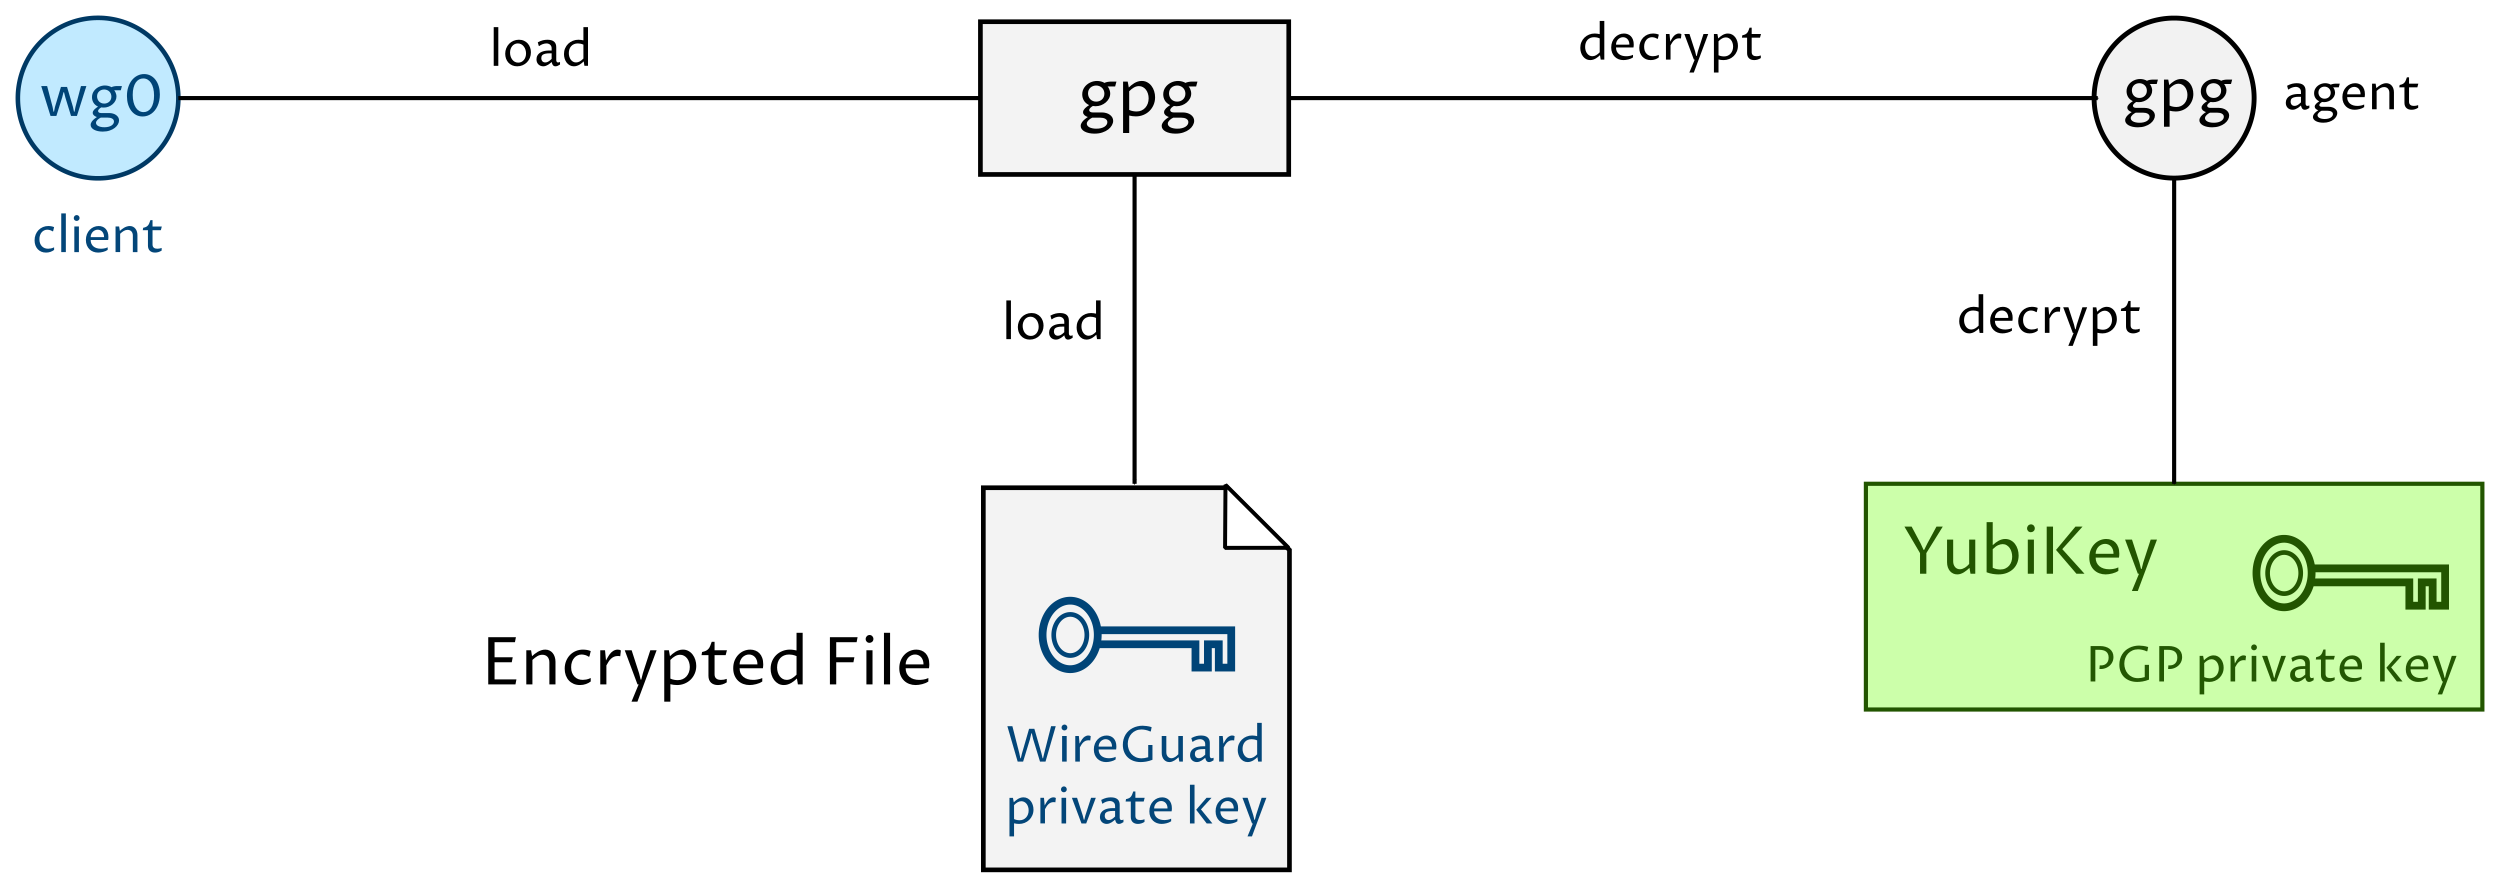 <?xml version="1.0" encoding="UTF-8" standalone="no"?>
<!-- Created with Inkscape (http://www.inkscape.org/) -->

<svg
   width="160.694mm"
   height="56.789mm"
   viewBox="0 0 160.694 56.789"
   version="1.1"
   id="svg53458"
   xmlns="http://www.w3.org/2000/svg"
   xmlns:svg="http://www.w3.org/2000/svg">
  <defs
     id="defs53455">
    <marker
       style="overflow:visible"
       id="Arrow1Mend"
       refX="0"
       refY="0"
       orient="auto">
      <path
         transform="matrix(-0.4,0,0,-0.4,-4,0)"
         style="fill:context-stroke;fill-rule:evenodd;stroke:context-stroke;stroke-width:1pt"
         d="M 0,0 5,-5 -12.5,0 5,5 Z"
         id="path69994" />
    </marker>
    <marker
       style="overflow:visible"
       id="Arrow1Lend"
       refX="0"
       refY="0"
       orient="auto">
      <path
         transform="matrix(-0.8,0,0,-0.8,-10,0)"
         style="fill:context-stroke;fill-rule:evenodd;stroke:context-stroke;stroke-width:1pt"
         d="M 0,0 5,-5 -12.5,0 5,5 Z"
         id="path69988" />
    </marker>
    <rect
       x="229.93"
       y="373.266"
       width="132.844"
       height="38.652"
       id="rect57668" />
    <rect
       x="-1.105"
       y="416.766"
       width="85.761"
       height="73.22"
       id="rect41703-6-3" />
    <rect
       x="-1.105"
       y="416.766"
       width="106.846"
       height="60.821"
       id="rect41703-0" />
    <rect
       x="-57.586"
       y="487.883"
       width="101.444"
       height="55.123"
       id="rect8887" />
    <rect
       x="117.84"
       y="288.969"
       width="279.578"
       height="65.383"
       id="rect9425-6" />
    <rect
       x="-1.105"
       y="416.766"
       width="106.846"
       height="60.821"
       id="rect41703" />
    <rect
       x="-57.586"
       y="487.883"
       width="101.444"
       height="55.123"
       id="rect8887-6" />
    <rect
       x="-1.105"
       y="416.766"
       width="100.112"
       height="40.529"
       id="rect41703-2" />
    <rect
       x="117.84"
       y="288.969"
       width="279.578"
       height="65.383"
       id="rect9425-6-5" />
    <rect
       x="117.84"
       y="288.969"
       width="279.578"
       height="65.383"
       id="rect9425-6-5-0" />
    <rect
       x="117.84"
       y="288.969"
       width="279.578"
       height="65.383"
       id="rect9425-6-5-7" />
    <rect
       x="117.84"
       y="288.969"
       width="279.578"
       height="65.383"
       id="rect9425-6-5-7-3" />
    <rect
       x="117.84"
       y="288.969"
       width="279.578"
       height="65.383"
       id="rect9425-6-5-7-3-7" />
  </defs>
  <g
     id="layer1"
     transform="translate(-10.533,-119.357)">
    <g
       id="g5569-8-9-2"
       transform="matrix(0.525,0,0,0.525,-53.17,48.08)">
      <path
         style="display:inline;opacity:1;fill:#c1eaff;fill-opacity:1;stroke:#003964;stroke-width:0.562;stroke-linecap:butt;stroke-linejoin:round;stroke-miterlimit:4;stroke-dasharray:none;stroke-dashoffset:0;stroke-opacity:1"
         d="m 143.174,147.775 a 9.824,9.824 0 0 1 -9.824,9.824 9.824,9.824 0 0 1 -9.824,-9.824 9.824,9.824 0 0 1 9.824,-9.824 9.824,9.824 0 0 1 9.824,9.824 z"
         id="path5124-4-8-6-3-2" />
      <g
         aria-label="wg0"
         transform="matrix(0.265,0,0,0.265,-1.587,1.587)"
         style="font-style:normal;font-variant:normal;font-weight:normal;font-stretch:normal;font-size:26.667px;line-height:1.25;font-family:'Proza Libre';-inkscape-font-specification:'Proza Libre, Normal';font-variant-ligatures:normal;font-variant-caps:normal;font-variant-numeric:normal;font-feature-settings:normal;text-align:start;letter-spacing:0px;word-spacing:0px;writing-mode:lr-tb;text-anchor:start;fill:#004477;fill-opacity:1;stroke:none"
         id="flowRoot5556-0-6-6">
        <path
           d="m 485.646,546.087 2.526,9.661 0.391,2.188 h 0.26 l 0.443,-2.161 2.76,-9.271 h 2.826 l 2.734,9.245 0.469,2.188 h 0.26 l 0.417,-2.161 2.552,-9.688 h 2.5 l -4.375,13.802 h -2.721 l -2.63,-8.542 -0.599,-2.396 h -0.26 l -0.599,2.396 -2.682,8.542 h -2.708 l -4.297,-13.802 z"
           style="font-style:normal;font-variant:normal;font-weight:normal;font-stretch:normal;font-size:26.667px;font-family:'Proza Libre';-inkscape-font-specification:'Proza Libre, Normal';font-variant-ligatures:normal;font-variant-caps:normal;font-variant-numeric:normal;font-feature-settings:normal;text-align:start;writing-mode:lr-tb;text-anchor:start;fill:#004477;fill-opacity:1"
           id="path1351-8-41" />
        <path
           d="m 510.424,560.671 q -0.339,0.169 -0.729,0.417 -0.378,0.247 -0.703,0.547 -0.326,0.312 -0.547,0.677 -0.221,0.378 -0.221,0.781 0,0.417 0.247,0.781 0.26,0.378 0.742,0.651 0.495,0.273 1.211,0.43 0.716,0.169 1.641,0.169 1.055,0 1.888,-0.208 0.833,-0.208 1.406,-0.573 0.573,-0.365 0.872,-0.846 0.299,-0.469 0.299,-1.003 0,-0.482 -0.234,-0.833 -0.234,-0.339 -0.638,-0.56 -0.391,-0.221 -0.924,-0.326 -0.521,-0.104 -1.094,-0.104 z m -1.784,-0.26 q -0.404,-0.13 -0.755,-0.326 -0.352,-0.195 -0.612,-0.43 -0.26,-0.247 -0.417,-0.547 -0.143,-0.312 -0.143,-0.664 0,-0.43 0.208,-0.807 0.221,-0.391 0.56,-0.742 0.352,-0.365 0.781,-0.677 0.443,-0.326 0.898,-0.625 -1.445,-0.703 -2.122,-1.849 -0.664,-1.146 -0.664,-2.487 0,-0.833 0.234,-1.562 0.247,-0.729 0.677,-1.328 0.43,-0.612 1.003,-1.081 0.573,-0.469 1.237,-0.794 0.664,-0.326 1.38,-0.495 0.729,-0.169 1.445,-0.169 0.859,0 1.667,0.221 0.807,0.221 1.354,0.573 0.208,-0.117 0.508,-0.221 0.312,-0.104 0.651,-0.169 0.339,-0.065 0.677,-0.104 0.352,-0.039 0.651,-0.039 h 2.344 l -0.521,1.953 h -3.073 q 0.091,0.052 0.26,0.299 0.182,0.234 0.352,0.625 0.182,0.378 0.312,0.885 0.143,0.508 0.143,1.081 0,1.055 -0.508,1.992 -0.495,0.924 -1.315,1.615 -0.807,0.69 -1.862,1.094 -1.042,0.404 -2.135,0.404 -0.286,0 -0.573,-0.026 -0.286,-0.026 -0.612,-0.065 -0.234,0.143 -0.508,0.326 -0.26,0.182 -0.482,0.404 -0.208,0.208 -0.352,0.456 -0.143,0.234 -0.143,0.495 0,0.417 0.378,0.677 0.391,0.26 1.055,0.26 h 3.685 q 0.938,0 1.771,0.247 0.833,0.234 1.445,0.69 0.625,0.443 0.99,1.068 0.365,0.625 0.365,1.38 0,0.885 -0.508,1.797 -0.508,0.924 -1.471,1.68 -0.964,0.755 -2.37,1.224 -1.393,0.482 -3.19,0.482 -1.185,0 -2.214,-0.221 -1.016,-0.221 -1.771,-0.625 -0.742,-0.404 -1.172,-0.977 -0.43,-0.573 -0.43,-1.276 0,-0.43 0.156,-0.833 0.169,-0.404 0.417,-0.755 0.26,-0.352 0.573,-0.664 0.326,-0.312 0.638,-0.573 0.326,-0.247 0.612,-0.456 0.299,-0.195 0.495,-0.339 z m 0.078,-9.557 q 0,0.703 0.247,1.315 0.247,0.612 0.677,1.068 0.443,0.443 1.055,0.703 0.612,0.247 1.341,0.247 0.69,0 1.289,-0.234 0.599,-0.234 1.042,-0.651 0.456,-0.417 0.703,-1.003 0.26,-0.599 0.26,-1.328 0,-0.703 -0.247,-1.302 -0.247,-0.612 -0.69,-1.042 -0.443,-0.443 -1.055,-0.69 -0.612,-0.26 -1.341,-0.26 -0.69,0 -1.289,0.234 -0.586,0.221 -1.042,0.638 -0.443,0.404 -0.703,1.003 -0.247,0.586 -0.247,1.302 z"
           style="font-style:normal;font-variant:normal;font-weight:normal;font-stretch:normal;font-size:26.667px;font-family:'Proza Libre';-inkscape-font-specification:'Proza Libre, Normal';font-variant-ligatures:normal;font-variant-caps:normal;font-variant-numeric:normal;font-feature-settings:normal;text-align:start;writing-mode:lr-tb;text-anchor:start;fill:#004477;fill-opacity:1"
           id="path1353-0-2" />
        <path
           d="m 535.047,550.476 q 0,-1.862 -0.365,-3.333 -0.365,-1.471 -1.029,-2.487 -0.651,-1.016 -1.576,-1.549 -0.911,-0.534 -2.031,-0.534 -1.055,0 -1.953,0.495 -0.885,0.482 -1.536,1.445 -0.638,0.951 -1.003,2.37 -0.365,1.419 -0.365,3.281 0,1.862 0.365,3.346 0.365,1.471 1.029,2.5 0.664,1.029 1.589,1.576 0.924,0.547 2.044,0.547 1.055,0 1.94,-0.495 0.898,-0.508 1.536,-1.471 0.638,-0.977 0.99,-2.396 0.365,-1.432 0.365,-3.294 z m 2.682,-0.495 q 0,1.51 -0.286,2.852 -0.273,1.341 -0.794,2.474 -0.508,1.12 -1.237,2.031 -0.716,0.898 -1.602,1.523 -0.885,0.625 -1.914,0.964 -1.029,0.326 -2.135,0.326 -1.641,0 -2.982,-0.703 -1.328,-0.703 -2.279,-1.966 -0.951,-1.263 -1.471,-2.995 -0.508,-1.732 -0.508,-3.789 0,-2.292 0.625,-4.154 0.625,-1.875 1.693,-3.203 1.081,-1.328 2.526,-2.057 1.445,-0.729 3.099,-0.729 1.628,0 2.969,0.703 1.341,0.703 2.292,1.953 0.964,1.25 1.484,2.982 0.521,1.732 0.521,3.789 z"
           style="font-style:normal;font-variant:normal;font-weight:normal;font-stretch:normal;font-size:26.667px;font-family:'Proza Libre';-inkscape-font-specification:'Proza Libre, Normal';font-variant-ligatures:normal;font-variant-caps:normal;font-variant-numeric:normal;font-feature-settings:normal;text-align:start;writing-mode:lr-tb;text-anchor:start;fill:#004477;fill-opacity:1"
           id="path1355-2-8" />
      </g>
    </g>
    <g
       aria-label="client"
       transform="matrix(0.265,0,0,0.265,12.878,22.451)"
       id="text41701-4"
       style="font-size:12px;line-height:1.25;font-family:'Proza Libre';-inkscape-font-specification:'Proza Libre, Normal';letter-spacing:0px;word-spacing:0px;white-space:pre;shape-inside:url(#rect41703-0);fill:#004477;fill-opacity:0.988;stroke-width:1.002">
      <path
         d="m 4.273,426.305 q -0.363,0.281 -0.867,0.463 -0.498,0.182 -1.09,0.182 -0.633,0 -1.148,-0.217 -0.51,-0.223 -0.873,-0.615 -0.363,-0.393 -0.563,-0.938 -0.193,-0.551 -0.193,-1.201 0,-0.756 0.258,-1.395 0.258,-0.639 0.703,-1.102 0.451,-0.463 1.061,-0.721 0.609,-0.258 1.307,-0.258 0.164,0 0.352,0.018 0.193,0.012 0.381,0.047 0.188,0.035 0.363,0.088 0.176,0.047 0.311,0.117 l -0.234,0.973 -0.129,0.059 q -0.117,-0.088 -0.27,-0.164 -0.146,-0.076 -0.316,-0.129 -0.164,-0.053 -0.346,-0.082 -0.176,-0.035 -0.346,-0.035 -0.393,0 -0.744,0.158 -0.346,0.152 -0.609,0.451 -0.264,0.293 -0.416,0.727 -0.152,0.428 -0.152,0.979 0,0.562 0.158,0.99 0.164,0.428 0.445,0.721 0.281,0.293 0.668,0.445 0.387,0.146 0.838,0.146 0.27,0 0.65,-0.065 0.381,-0.07 0.803,-0.275 z"
         id="path75" />
      <path
         d="m 6.008,417.445 h 1.113 v 9.387 H 6.008 Z"
         id="path77" />
      <path
         d="m 9.178,420.621 h 1.113 v 6.211 H 9.178 Z m 0.562,-1.348 q -0.146,0 -0.275,-0.053 -0.129,-0.053 -0.223,-0.146 -0.094,-0.094 -0.146,-0.217 -0.053,-0.129 -0.053,-0.281 0,-0.152 0.059,-0.287 0.059,-0.135 0.152,-0.234 0.1,-0.1 0.229,-0.152 0.135,-0.059 0.281,-0.059 0.141,0 0.264,0.059 0.129,0.053 0.223,0.152 0.094,0.1 0.146,0.234 0.053,0.129 0.053,0.275 0,0.158 -0.059,0.293 -0.059,0.129 -0.158,0.223 -0.094,0.088 -0.223,0.141 -0.129,0.053 -0.27,0.053 z"
         id="path79" />
      <path
         d="m 17.27,426.305 q -0.223,0.158 -0.516,0.281 -0.287,0.117 -0.598,0.199 -0.311,0.082 -0.627,0.123 -0.311,0.041 -0.58,0.041 -0.598,0 -1.137,-0.199 -0.539,-0.199 -0.943,-0.586 -0.404,-0.387 -0.645,-0.955 -0.24,-0.574 -0.24,-1.318 0,-0.768 0.252,-1.395 0.258,-0.627 0.686,-1.066 0.428,-0.445 0.984,-0.686 0.562,-0.24 1.178,-0.24 0.498,0 0.926,0.17 0.434,0.164 0.75,0.498 0.322,0.334 0.504,0.838 0.182,0.498 0.182,1.166 0,0.135 -0.012,0.322 -0.012,0.188 -0.047,0.393 h -4.242 q 0,0.504 0.176,0.902 0.182,0.393 0.504,0.668 0.328,0.27 0.779,0.41 0.451,0.141 0.996,0.141 0.135,0 0.328,-0.012 0.193,-0.012 0.416,-0.047 0.223,-0.035 0.463,-0.1 0.24,-0.07 0.463,-0.182 z m -0.879,-3.105 q 0,-0.439 -0.123,-0.773 -0.123,-0.34 -0.334,-0.568 -0.211,-0.229 -0.492,-0.346 -0.275,-0.117 -0.592,-0.117 -0.352,0 -0.662,0.146 -0.311,0.141 -0.545,0.387 -0.229,0.246 -0.363,0.574 -0.135,0.328 -0.135,0.697 z"
         id="path81" />
      <path
         d="m 19.18,420.621 h 0.867 l 0.176,1.078 q 0.205,-0.193 0.469,-0.404 0.264,-0.211 0.568,-0.387 0.311,-0.176 0.656,-0.287 0.346,-0.117 0.709,-0.117 0.428,0 0.768,0.164 0.346,0.164 0.586,0.463 0.246,0.293 0.375,0.703 0.135,0.404 0.135,0.885 v 4.113 H 23.375 v -4.008 q 0,-0.34 -0.1,-0.598 -0.094,-0.264 -0.264,-0.434 -0.17,-0.176 -0.404,-0.264 -0.234,-0.088 -0.51,-0.088 -0.486,0 -0.92,0.258 -0.434,0.258 -0.885,0.68 v 4.453 h -1.113 z"
         id="path83" />
      <path
         d="m 27.037,421.512 h -1.254 l 0.094,-0.574 q 0.457,-0.094 0.732,-0.234 0.275,-0.146 0.451,-0.363 0.182,-0.217 0.299,-0.521 0.123,-0.311 0.275,-0.738 h 0.516 v 1.541 h 2.25 l -0.234,0.891 h -2.016 v 3.469 q 0,0.281 0.082,0.48 0.088,0.193 0.24,0.316 0.152,0.123 0.369,0.182 0.217,0.053 0.48,0.053 0.27,0 0.533,-0.047 0.27,-0.053 0.51,-0.141 v 0.633 q -0.369,0.24 -0.779,0.369 -0.404,0.123 -0.826,0.123 -0.393,0 -0.709,-0.111 -0.316,-0.111 -0.545,-0.322 -0.223,-0.211 -0.346,-0.521 -0.123,-0.316 -0.123,-0.721 z"
         id="path85" />
    </g>
    <path
       id="rect5327"
       style="fill:#ccffaa;stroke:#225500;stroke-width:0.268"
       d="m 130.468,150.453 h 39.626 v 14.51 H 130.468 Z" />
    <g
       aria-label="YubiKey"
       transform="matrix(0.265,0,0,0.265,137.681,23.391)"
       id="text8885"
       style="font-size:16px;line-height:1.25;font-family:'Proza Libre';-inkscape-font-specification:'Proza Libre, Normal';text-align:right;letter-spacing:0px;word-spacing:0px;white-space:pre;shape-inside:url(#rect8887);fill:#225500;stroke-width:1.002">
      <path
         d="m -12.557,496.289 v 5.016 h -1.531 v -5 l -3.789,-6.445 h 1.75 l 2.195,4.125 0.695,1.531 h 0.156 l 0.742,-1.516 2.242,-4.141 h 1.531 z"
         id="path89" />
      <path
         d="m -7.533,493.024 h 1.484 v 5.25 q 0,0.43 0.117,0.789 0.125,0.352 0.336,0.609 0.219,0.258 0.516,0.398 0.305,0.141 0.672,0.141 0.32,0 0.625,-0.109 0.312,-0.109 0.594,-0.281 0.289,-0.18 0.539,-0.406 0.258,-0.234 0.477,-0.484 v -5.906 h 1.484 v 8.281 H -1.846 l -0.25,-1.422 q -0.289,0.266 -0.617,0.547 -0.328,0.273 -0.703,0.508 -0.367,0.227 -0.781,0.375 -0.414,0.148 -0.867,0.148 -0.531,0 -0.984,-0.211 -0.445,-0.211 -0.781,-0.594 -0.328,-0.391 -0.516,-0.93 -0.188,-0.547 -0.188,-1.203 z"
         id="path91" />
      <path
         d="m 2.061,488.789 h 1.484 v 5.578 q 0.359,-0.328 0.711,-0.602 0.352,-0.273 0.719,-0.469 0.375,-0.203 0.766,-0.312 0.391,-0.117 0.828,-0.117 0.766,0 1.367,0.336 0.609,0.328 1.023,0.883 0.422,0.555 0.641,1.281 0.227,0.719 0.227,1.5 0,0.953 -0.328,1.789 -0.328,0.836 -0.961,1.461 -0.633,0.617 -1.555,0.984 -0.914,0.359 -2.086,0.359 -0.617,0 -1.352,-0.117 -0.727,-0.117 -1.484,-0.398 z m 1.484,11.078 q 0.469,0.211 0.938,0.312 0.477,0.094 0.891,0.094 0.719,0 1.258,-0.258 0.547,-0.258 0.906,-0.688 0.367,-0.438 0.547,-1 0.18,-0.562 0.18,-1.18 0,-0.57 -0.156,-1.109 -0.148,-0.547 -0.445,-0.969 -0.297,-0.43 -0.727,-0.688 -0.43,-0.266 -0.992,-0.266 -0.5,0 -1.102,0.266 -0.594,0.266 -1.297,0.969 z"
         id="path93" />
      <path
         d="m 12.053,493.024 h 1.484 v 8.281 h -1.484 z m 0.75,-1.797 q -0.195,0 -0.367,-0.07 -0.172,-0.07 -0.297,-0.195 -0.125,-0.125 -0.195,-0.289 -0.07,-0.172 -0.07,-0.375 0,-0.203 0.078,-0.383 0.078,-0.18 0.203,-0.312 0.133,-0.133 0.305,-0.203 0.18,-0.078 0.375,-0.078 0.188,0 0.352,0.078 0.172,0.07 0.297,0.203 0.125,0.133 0.195,0.312 0.07,0.172 0.07,0.367 0,0.211 -0.078,0.391 -0.078,0.172 -0.211,0.297 -0.125,0.117 -0.297,0.188 -0.172,0.07 -0.359,0.07 z"
         id="path95" />
      <path
         d="m 18.17,501.305 h -1.531 v -11.445 h 1.531 z m 5.68,0 -4.953,-5.781 4.719,-5.664 h 1.719 l -4.922,5.469 5.391,5.977 z"
         id="path97" />
      <path
         d="m 34.014,500.602 q -0.297,0.211 -0.688,0.375 -0.383,0.156 -0.797,0.266 -0.414,0.109 -0.836,0.164 -0.414,0.055 -0.773,0.055 -0.797,0 -1.516,-0.266 -0.719,-0.266 -1.258,-0.781 -0.539,-0.516 -0.859,-1.273 -0.32,-0.766 -0.32,-1.758 0,-1.023 0.336,-1.859 0.344,-0.836 0.914,-1.422 0.57,-0.594 1.312,-0.914 0.75,-0.32 1.57,-0.32 0.664,0 1.234,0.227 0.578,0.219 1,0.664 0.43,0.445 0.672,1.117 0.242,0.664 0.242,1.555 0,0.18 -0.016,0.43 -0.016,0.25 -0.062,0.523 h -5.656 q 0,0.672 0.234,1.203 0.242,0.523 0.672,0.891 0.438,0.359 1.039,0.547 0.602,0.188 1.328,0.188 0.18,0 0.438,-0.016 0.258,-0.016 0.555,-0.062 0.297,-0.047 0.617,-0.133 0.32,-0.094 0.617,-0.242 z m -1.172,-4.141 q 0,-0.586 -0.164,-1.031 -0.164,-0.453 -0.445,-0.758 -0.281,-0.305 -0.656,-0.461 -0.367,-0.156 -0.789,-0.156 -0.469,0 -0.883,0.195 -0.414,0.188 -0.727,0.516 -0.305,0.328 -0.484,0.766 -0.18,0.438 -0.18,0.93 z"
         id="path99" />
      <path
         d="m 35.654,493.024 h 1.672 l 1.812,5.594 0.375,1.516 h 0.156 l 0.375,-1.516 1.812,-5.594 h 1.531 l -4.656,12.469 h -1.438 l 1.734,-4.188 h -0.281 z"
         id="path101" />
    </g>
    <g
       aria-label="agent"
       transform="matrix(0.265,0,0,0.265,126.044,47.137)"
       id="text9423-5"
       style="font-size:12px;line-height:1.25;font-family:'Proza Libre';-inkscape-font-specification:'Proza Libre, Normal';letter-spacing:0px;word-spacing:0px;white-space:pre;shape-inside:url(#rect9425-6)">
      <path
         d="m 122.223,298.109 q -0.146,0.123 -0.357,0.305 -0.205,0.176 -0.469,0.34 -0.258,0.164 -0.568,0.281 -0.305,0.117 -0.65,0.117 -0.311,0 -0.609,-0.111 -0.293,-0.105 -0.521,-0.316 -0.229,-0.217 -0.369,-0.533 -0.135,-0.316 -0.135,-0.727 0,-0.252 0.059,-0.51 0.065,-0.258 0.211,-0.492 0.146,-0.24 0.381,-0.445 0.24,-0.211 0.586,-0.363 0.352,-0.158 0.826,-0.246 0.475,-0.088 1.09,-0.088 h 0.527 v -0.539 q 0,-0.27 -0.094,-0.486 -0.094,-0.217 -0.264,-0.369 -0.164,-0.158 -0.398,-0.24 -0.229,-0.088 -0.51,-0.088 -0.211,0 -0.451,0.047 -0.234,0.047 -0.475,0.135 -0.234,0.088 -0.451,0.205 -0.217,0.117 -0.381,0.258 l -0.105,-0.059 -0.234,-0.855 q 0.34,-0.188 0.656,-0.305 0.316,-0.123 0.604,-0.193 0.293,-0.07 0.557,-0.094 0.264,-0.029 0.504,-0.029 1.096,0 1.623,0.457 0.533,0.451 0.533,1.359 v 3.059 q 0,0.076 0.012,0.188 0.012,0.105 0.053,0.205 0.047,0.1 0.129,0.17 0.088,0.07 0.234,0.07 0.082,0 0.217,-0.023 0.135,-0.029 0.27,-0.094 v 0.621 q -0.281,0.193 -0.568,0.316 -0.281,0.117 -0.545,0.117 -0.24,0 -0.398,-0.1 -0.152,-0.094 -0.258,-0.246 -0.1,-0.152 -0.158,-0.334 -0.059,-0.188 -0.1,-0.363 z m 0,-2.109 h -0.445 q -0.686,0 -1.096,0.1 -0.404,0.094 -0.621,0.258 -0.211,0.158 -0.281,0.369 -0.065,0.211 -0.065,0.439 0,0.246 0.07,0.439 0.07,0.193 0.193,0.334 0.129,0.135 0.305,0.205 0.176,0.07 0.381,0.07 0.158,0 0.322,-0.035 0.17,-0.041 0.357,-0.135 0.193,-0.1 0.404,-0.264 0.217,-0.164 0.475,-0.422 z"
         id="path104" />
      <path
         d="m 127.232,299.387 q -0.152,0.076 -0.328,0.188 -0.17,0.111 -0.316,0.246 -0.146,0.141 -0.246,0.305 -0.1,0.17 -0.1,0.352 0,0.188 0.111,0.352 0.117,0.17 0.334,0.293 0.223,0.123 0.545,0.193 0.322,0.076 0.738,0.076 0.475,0 0.85,-0.094 0.375,-0.094 0.633,-0.258 0.258,-0.164 0.393,-0.381 0.135,-0.211 0.135,-0.451 0,-0.217 -0.105,-0.375 -0.105,-0.152 -0.287,-0.252 -0.176,-0.1 -0.416,-0.146 -0.234,-0.047 -0.492,-0.047 z m -0.803,-0.117 q -0.182,-0.059 -0.34,-0.146 -0.158,-0.088 -0.275,-0.193 -0.117,-0.111 -0.188,-0.246 -0.064,-0.141 -0.064,-0.299 0,-0.193 0.094,-0.363 0.1,-0.176 0.252,-0.334 0.158,-0.164 0.352,-0.305 0.199,-0.146 0.404,-0.281 -0.65,-0.316 -0.955,-0.832 -0.299,-0.516 -0.299,-1.119 0,-0.375 0.105,-0.703 0.111,-0.328 0.305,-0.598 0.193,-0.275 0.451,-0.486 0.258,-0.211 0.557,-0.357 0.299,-0.146 0.621,-0.223 0.328,-0.076 0.65,-0.076 0.387,0 0.75,0.1 0.363,0.1 0.609,0.258 0.094,-0.053 0.229,-0.1 0.141,-0.047 0.293,-0.076 0.152,-0.029 0.305,-0.047 0.158,-0.018 0.293,-0.018 h 1.055 l -0.234,0.879 h -1.383 q 0.041,0.023 0.117,0.135 0.082,0.105 0.158,0.281 0.082,0.17 0.141,0.398 0.065,0.229 0.065,0.486 0,0.475 -0.229,0.896 -0.223,0.416 -0.592,0.727 -0.363,0.311 -0.838,0.492 -0.469,0.182 -0.961,0.182 -0.129,0 -0.258,-0.012 -0.129,-0.012 -0.275,-0.029 -0.105,0.065 -0.229,0.146 -0.117,0.082 -0.217,0.182 -0.094,0.094 -0.158,0.205 -0.064,0.105 -0.064,0.223 0,0.188 0.17,0.305 0.176,0.117 0.475,0.117 h 1.658 q 0.422,0 0.797,0.111 0.375,0.105 0.65,0.311 0.281,0.199 0.445,0.48 0.164,0.281 0.164,0.621 0,0.398 -0.229,0.809 -0.229,0.416 -0.662,0.756 -0.434,0.34 -1.066,0.551 -0.627,0.217 -1.436,0.217 -0.533,0 -0.996,-0.1 -0.457,-0.1 -0.797,-0.281 -0.334,-0.182 -0.527,-0.439 -0.193,-0.258 -0.193,-0.574 0,-0.193 0.07,-0.375 0.076,-0.182 0.188,-0.34 0.117,-0.158 0.258,-0.299 0.146,-0.141 0.287,-0.258 0.146,-0.111 0.275,-0.205 0.135,-0.088 0.223,-0.152 z m 0.035,-4.301 q 0,0.316 0.111,0.592 0.111,0.275 0.305,0.48 0.199,0.199 0.475,0.316 0.275,0.111 0.604,0.111 0.311,0 0.58,-0.105 0.27,-0.105 0.469,-0.293 0.205,-0.188 0.316,-0.451 0.117,-0.27 0.117,-0.598 0,-0.316 -0.111,-0.586 -0.111,-0.275 -0.311,-0.469 -0.199,-0.199 -0.475,-0.311 -0.275,-0.117 -0.604,-0.117 -0.311,0 -0.58,0.105 -0.264,0.1 -0.469,0.287 -0.199,0.182 -0.316,0.451 -0.111,0.264 -0.111,0.586 z"
         id="path106" />
      <path
         d="m 137.557,298.508 q -0.223,0.158 -0.516,0.281 -0.287,0.117 -0.598,0.199 -0.311,0.082 -0.627,0.123 -0.311,0.041 -0.58,0.041 -0.598,0 -1.137,-0.199 -0.539,-0.199 -0.943,-0.586 -0.404,-0.387 -0.645,-0.955 -0.24,-0.574 -0.24,-1.318 0,-0.768 0.252,-1.395 0.258,-0.627 0.686,-1.066 0.428,-0.445 0.984,-0.686 0.562,-0.24 1.178,-0.24 0.498,0 0.926,0.17 0.434,0.164 0.75,0.498 0.322,0.334 0.504,0.838 0.182,0.498 0.182,1.166 0,0.135 -0.012,0.322 -0.012,0.188 -0.047,0.393 h -4.242 q 0,0.504 0.176,0.902 0.182,0.393 0.504,0.668 0.328,0.27 0.779,0.41 0.451,0.141 0.996,0.141 0.135,0 0.328,-0.012 0.193,-0.012 0.416,-0.047 0.223,-0.035 0.463,-0.1 0.24,-0.07 0.463,-0.182 z m -0.879,-3.105 q 0,-0.439 -0.123,-0.773 -0.123,-0.34 -0.334,-0.568 -0.211,-0.229 -0.492,-0.346 -0.275,-0.117 -0.592,-0.117 -0.352,0 -0.662,0.146 -0.311,0.141 -0.545,0.387 -0.229,0.246 -0.363,0.574 -0.135,0.328 -0.135,0.697 z"
         id="path108" />
      <path
         d="m 139.467,292.824 h 0.867 l 0.176,1.078 q 0.205,-0.193 0.469,-0.404 0.264,-0.211 0.568,-0.387 0.311,-0.176 0.656,-0.287 0.346,-0.117 0.709,-0.117 0.428,0 0.768,0.164 0.346,0.164 0.586,0.463 0.246,0.293 0.375,0.703 0.135,0.404 0.135,0.885 v 4.113 h -1.113 v -4.008 q 0,-0.34 -0.1,-0.598 -0.094,-0.264 -0.264,-0.434 -0.17,-0.176 -0.404,-0.264 -0.234,-0.088 -0.51,-0.088 -0.486,0 -0.92,0.258 -0.434,0.258 -0.885,0.68 v 4.453 h -1.113 z"
         id="path110" />
      <path
         d="m 147.324,293.715 h -1.254 l 0.094,-0.574 q 0.457,-0.094 0.732,-0.234 0.275,-0.146 0.451,-0.363 0.182,-0.217 0.299,-0.521 0.123,-0.311 0.275,-0.738 h 0.516 v 1.541 h 2.25 l -0.234,0.891 h -2.016 v 3.469 q 0,0.281 0.082,0.48 0.088,0.193 0.24,0.316 0.152,0.123 0.369,0.182 0.217,0.053 0.48,0.053 0.27,0 0.533,-0.047 0.27,-0.053 0.51,-0.141 v 0.633 q -0.369,0.24 -0.779,0.369 -0.404,0.123 -0.826,0.123 -0.393,0 -0.709,-0.111 -0.316,-0.111 -0.545,-0.322 -0.223,-0.211 -0.346,-0.521 -0.123,-0.316 -0.123,-0.721 z"
         id="path112" />
    </g>
    <g
       aria-label="decrypt"
       transform="matrix(0.265,0,0,0.265,80.712,43.944)"
       id="text9423-5-1"
       style="font-size:12px;line-height:1.25;font-family:'Proza Libre';-inkscape-font-specification:'Proza Libre, Normal';letter-spacing:0px;word-spacing:0px;white-space:pre;shape-inside:url(#rect9425-6-5)">
      <path
         d="m 123.195,293.891 q -0.434,-0.188 -0.779,-0.24 -0.346,-0.053 -0.568,-0.053 -0.521,0 -0.932,0.176 -0.404,0.17 -0.686,0.48 -0.281,0.311 -0.428,0.744 -0.146,0.434 -0.146,0.955 0,0.457 0.123,0.867 0.123,0.41 0.352,0.721 0.229,0.311 0.551,0.492 0.322,0.182 0.721,0.182 0.475,0 0.92,-0.252 0.451,-0.258 0.873,-0.697 z m 0,-4.242 h 1.113 v 9.387 h -0.867 l -0.176,-1.078 q -0.199,0.188 -0.445,0.398 -0.246,0.205 -0.545,0.387 -0.299,0.176 -0.65,0.293 -0.346,0.117 -0.738,0.117 -0.562,0 -1.008,-0.246 -0.445,-0.252 -0.756,-0.662 -0.311,-0.416 -0.475,-0.949 -0.164,-0.533 -0.164,-1.107 0,-0.756 0.27,-1.395 0.275,-0.639 0.75,-1.102 0.475,-0.463 1.113,-0.721 0.639,-0.264 1.371,-0.264 0.352,0 0.656,0.053 0.311,0.047 0.551,0.1 z"
         id="path115" />
      <path
         d="m 131.27,298.508 q -0.223,0.158 -0.516,0.281 -0.287,0.117 -0.598,0.199 -0.311,0.082 -0.627,0.123 -0.311,0.041 -0.58,0.041 -0.598,0 -1.137,-0.199 -0.539,-0.199 -0.943,-0.586 -0.404,-0.387 -0.645,-0.955 -0.24,-0.574 -0.24,-1.318 0,-0.768 0.252,-1.395 0.258,-0.627 0.686,-1.066 0.428,-0.445 0.984,-0.686 0.562,-0.24 1.178,-0.24 0.498,0 0.926,0.17 0.434,0.164 0.75,0.498 0.322,0.334 0.504,0.838 0.182,0.498 0.182,1.166 0,0.135 -0.012,0.322 -0.012,0.188 -0.047,0.393 h -4.242 q 0,0.504 0.176,0.902 0.182,0.393 0.504,0.668 0.328,0.27 0.779,0.41 0.451,0.141 0.996,0.141 0.135,0 0.328,-0.012 0.193,-0.012 0.416,-0.047 0.223,-0.035 0.463,-0.1 0.24,-0.07 0.463,-0.182 z m -0.879,-3.105 q 0,-0.439 -0.123,-0.773 -0.123,-0.34 -0.334,-0.568 -0.211,-0.229 -0.492,-0.346 -0.275,-0.117 -0.592,-0.117 -0.352,0 -0.662,0.146 -0.311,0.141 -0.545,0.387 -0.229,0.246 -0.363,0.574 -0.135,0.328 -0.135,0.697 z"
         id="path117" />
      <path
         d="m 137.527,298.508 q -0.363,0.281 -0.867,0.463 -0.498,0.182 -1.09,0.182 -0.633,0 -1.148,-0.217 -0.51,-0.223 -0.873,-0.615 -0.363,-0.393 -0.562,-0.938 -0.193,-0.551 -0.193,-1.201 0,-0.756 0.258,-1.395 0.258,-0.639 0.703,-1.102 0.451,-0.463 1.061,-0.721 0.609,-0.258 1.307,-0.258 0.164,0 0.352,0.018 0.193,0.012 0.381,0.047 0.188,0.035 0.363,0.088 0.176,0.047 0.311,0.117 l -0.234,0.973 -0.129,0.059 q -0.117,-0.088 -0.27,-0.164 -0.146,-0.076 -0.316,-0.129 -0.164,-0.053 -0.346,-0.082 -0.176,-0.035 -0.346,-0.035 -0.393,0 -0.744,0.158 -0.346,0.152 -0.609,0.451 -0.264,0.293 -0.416,0.727 -0.152,0.428 -0.152,0.979 0,0.562 0.158,0.99 0.164,0.428 0.445,0.721 0.281,0.293 0.668,0.445 0.387,0.146 0.838,0.146 0.27,0 0.65,-0.065 0.381,-0.07 0.803,-0.275 z"
         id="path119" />
      <path
         d="m 139.262,292.824 h 0.867 l 0.176,1.863 q 0.076,-0.146 0.158,-0.299 0.088,-0.158 0.17,-0.305 0.088,-0.146 0.17,-0.275 0.082,-0.129 0.146,-0.223 0.129,-0.182 0.287,-0.34 0.164,-0.164 0.352,-0.281 0.188,-0.123 0.398,-0.188 0.211,-0.07 0.451,-0.07 0.17,0 0.322,0.041 0.152,0.035 0.252,0.123 l -0.117,1.043 q -0.105,-0.029 -0.211,-0.035 -0.1,-0.012 -0.199,-0.012 -0.416,0 -0.727,0.135 -0.305,0.135 -0.551,0.369 -0.24,0.229 -0.439,0.539 -0.193,0.311 -0.393,0.668 v 3.457 h -1.113 z"
         id="path121" />
      <path
         d="m 143.715,292.824 h 1.254 l 1.359,4.195 0.281,1.137 h 0.117 l 0.281,-1.137 1.359,-4.195 h 1.148 l -3.492,9.352 h -1.078 l 1.301,-3.141 h -0.211 z"
         id="path123" />
      <path
         d="m 152.012,297.981 q 0.164,0.082 0.346,0.135 0.188,0.053 0.369,0.088 0.188,0.029 0.357,0.047 0.17,0.012 0.293,0.012 0.48,0 0.879,-0.182 0.404,-0.182 0.691,-0.504 0.287,-0.322 0.445,-0.756 0.158,-0.439 0.158,-0.949 0,-0.451 -0.129,-0.855 -0.123,-0.404 -0.357,-0.709 -0.229,-0.305 -0.557,-0.48 -0.322,-0.182 -0.715,-0.182 -0.486,0 -0.938,0.264 -0.445,0.258 -0.844,0.674 z m -0.07,-4.078 q 0.205,-0.199 0.451,-0.41 0.252,-0.211 0.545,-0.387 0.293,-0.176 0.633,-0.287 0.34,-0.111 0.727,-0.111 0.568,0 1.014,0.252 0.451,0.246 0.762,0.662 0.316,0.41 0.48,0.949 0.17,0.533 0.17,1.107 0,0.756 -0.281,1.395 -0.275,0.639 -0.75,1.102 -0.475,0.463 -1.113,0.721 -0.633,0.258 -1.348,0.258 -0.293,0 -0.627,-0.041 -0.334,-0.041 -0.592,-0.111 v 3.176 h -1.113 v -9.352 h 0.844 z"
         id="path125" />
      <path
         d="m 158.943,293.715 h -1.254 l 0.094,-0.574 q 0.457,-0.094 0.732,-0.234 0.275,-0.146 0.451,-0.363 0.182,-0.217 0.299,-0.521 0.123,-0.311 0.275,-0.738 h 0.516 v 1.541 h 2.25 l -0.234,0.891 h -2.016 v 3.469 q 0,0.281 0.082,0.48 0.088,0.193 0.24,0.316 0.152,0.123 0.369,0.182 0.217,0.053 0.48,0.053 0.27,0 0.533,-0.047 0.27,-0.053 0.51,-0.141 v 0.633 q -0.369,0.24 -0.779,0.369 -0.404,0.123 -0.826,0.123 -0.393,0 -0.709,-0.111 -0.316,-0.111 -0.545,-0.322 -0.223,-0.211 -0.346,-0.521 -0.123,-0.316 -0.123,-0.721 z"
         id="path127" />
    </g>
    <g
       aria-label="decrypt"
       transform="matrix(0.265,0,0,0.265,105.068,61.511)"
       id="text9423-5-1-8"
       style="font-size:12px;line-height:1.25;font-family:'Proza Libre';-inkscape-font-specification:'Proza Libre, Normal';letter-spacing:0px;word-spacing:0px;white-space:pre;shape-inside:url(#rect9425-6-5-0)">
      <path
         d="m 123.195,293.891 q -0.434,-0.188 -0.779,-0.24 -0.346,-0.053 -0.568,-0.053 -0.521,0 -0.932,0.176 -0.404,0.17 -0.686,0.48 -0.281,0.311 -0.428,0.744 -0.146,0.434 -0.146,0.955 0,0.457 0.123,0.867 0.123,0.41 0.352,0.721 0.229,0.311 0.551,0.492 0.322,0.182 0.721,0.182 0.475,0 0.92,-0.252 0.451,-0.258 0.873,-0.697 z m 0,-4.242 h 1.113 v 9.387 h -0.867 l -0.176,-1.078 q -0.199,0.188 -0.445,0.398 -0.246,0.205 -0.545,0.387 -0.299,0.176 -0.65,0.293 -0.346,0.117 -0.738,0.117 -0.562,0 -1.008,-0.246 -0.445,-0.252 -0.756,-0.662 -0.311,-0.416 -0.475,-0.949 -0.164,-0.533 -0.164,-1.107 0,-0.756 0.27,-1.395 0.275,-0.639 0.75,-1.102 0.475,-0.463 1.113,-0.721 0.639,-0.264 1.371,-0.264 0.352,0 0.656,0.053 0.311,0.047 0.551,0.1 z"
         id="path130" />
      <path
         d="m 131.27,298.508 q -0.223,0.158 -0.516,0.281 -0.287,0.117 -0.598,0.199 -0.311,0.082 -0.627,0.123 -0.311,0.041 -0.58,0.041 -0.598,0 -1.137,-0.199 -0.539,-0.199 -0.943,-0.586 -0.404,-0.387 -0.645,-0.955 -0.24,-0.574 -0.24,-1.318 0,-0.768 0.252,-1.395 0.258,-0.627 0.686,-1.066 0.428,-0.445 0.984,-0.686 0.562,-0.24 1.178,-0.24 0.498,0 0.926,0.17 0.434,0.164 0.75,0.498 0.322,0.334 0.504,0.838 0.182,0.498 0.182,1.166 0,0.135 -0.012,0.322 -0.012,0.188 -0.047,0.393 h -4.242 q 0,0.504 0.176,0.902 0.182,0.393 0.504,0.668 0.328,0.27 0.779,0.41 0.451,0.141 0.996,0.141 0.135,0 0.328,-0.012 0.193,-0.012 0.416,-0.047 0.223,-0.035 0.463,-0.1 0.24,-0.07 0.463,-0.182 z m -0.879,-3.105 q 0,-0.439 -0.123,-0.773 -0.123,-0.34 -0.334,-0.568 -0.211,-0.229 -0.492,-0.346 -0.275,-0.117 -0.592,-0.117 -0.352,0 -0.662,0.146 -0.311,0.141 -0.545,0.387 -0.229,0.246 -0.363,0.574 -0.135,0.328 -0.135,0.697 z"
         id="path132" />
      <path
         d="m 137.527,298.508 q -0.363,0.281 -0.867,0.463 -0.498,0.182 -1.09,0.182 -0.633,0 -1.148,-0.217 -0.51,-0.223 -0.873,-0.615 -0.363,-0.393 -0.562,-0.938 -0.193,-0.551 -0.193,-1.201 0,-0.756 0.258,-1.395 0.258,-0.639 0.703,-1.102 0.451,-0.463 1.061,-0.721 0.609,-0.258 1.307,-0.258 0.164,0 0.352,0.018 0.193,0.012 0.381,0.047 0.188,0.035 0.363,0.088 0.176,0.047 0.311,0.117 l -0.234,0.973 -0.129,0.059 q -0.117,-0.088 -0.27,-0.164 -0.146,-0.076 -0.316,-0.129 -0.164,-0.053 -0.346,-0.082 -0.176,-0.035 -0.346,-0.035 -0.393,0 -0.744,0.158 -0.346,0.152 -0.609,0.451 -0.264,0.293 -0.416,0.727 -0.152,0.428 -0.152,0.979 0,0.562 0.158,0.99 0.164,0.428 0.445,0.721 0.281,0.293 0.668,0.445 0.387,0.146 0.838,0.146 0.27,0 0.65,-0.065 0.381,-0.07 0.803,-0.275 z"
         id="path134" />
      <path
         d="m 139.262,292.824 h 0.867 l 0.176,1.863 q 0.076,-0.146 0.158,-0.299 0.088,-0.158 0.17,-0.305 0.088,-0.146 0.17,-0.275 0.082,-0.129 0.146,-0.223 0.129,-0.182 0.287,-0.34 0.164,-0.164 0.352,-0.281 0.188,-0.123 0.398,-0.188 0.211,-0.07 0.451,-0.07 0.17,0 0.322,0.041 0.152,0.035 0.252,0.123 l -0.117,1.043 q -0.105,-0.029 -0.211,-0.035 -0.1,-0.012 -0.199,-0.012 -0.416,0 -0.727,0.135 -0.305,0.135 -0.551,0.369 -0.24,0.229 -0.439,0.539 -0.193,0.311 -0.393,0.668 v 3.457 h -1.113 z"
         id="path136" />
      <path
         d="m 143.715,292.824 h 1.254 l 1.359,4.195 0.281,1.137 h 0.117 l 0.281,-1.137 1.359,-4.195 h 1.148 l -3.492,9.352 h -1.078 l 1.301,-3.141 h -0.211 z"
         id="path138" />
      <path
         d="m 152.012,297.981 q 0.164,0.082 0.346,0.135 0.188,0.053 0.369,0.088 0.188,0.029 0.357,0.047 0.17,0.012 0.293,0.012 0.48,0 0.879,-0.182 0.404,-0.182 0.691,-0.504 0.287,-0.322 0.445,-0.756 0.158,-0.439 0.158,-0.949 0,-0.451 -0.129,-0.855 -0.123,-0.404 -0.357,-0.709 -0.229,-0.305 -0.557,-0.48 -0.322,-0.182 -0.715,-0.182 -0.486,0 -0.938,0.264 -0.445,0.258 -0.844,0.674 z m -0.07,-4.078 q 0.205,-0.199 0.451,-0.41 0.252,-0.211 0.545,-0.387 0.293,-0.176 0.633,-0.287 0.34,-0.111 0.727,-0.111 0.568,0 1.014,0.252 0.451,0.246 0.762,0.662 0.316,0.41 0.48,0.949 0.17,0.533 0.17,1.107 0,0.756 -0.281,1.395 -0.275,0.639 -0.75,1.102 -0.475,0.463 -1.113,0.721 -0.633,0.258 -1.348,0.258 -0.293,0 -0.627,-0.041 -0.334,-0.041 -0.592,-0.111 v 3.176 h -1.113 v -9.352 h 0.844 z"
         id="path140" />
      <path
         d="m 158.943,293.715 h -1.254 l 0.094,-0.574 q 0.457,-0.094 0.732,-0.234 0.275,-0.146 0.451,-0.363 0.182,-0.217 0.299,-0.521 0.123,-0.311 0.275,-0.738 h 0.516 v 1.541 h 2.25 l -0.234,0.891 h -2.016 v 3.469 q 0,0.281 0.082,0.48 0.088,0.193 0.24,0.316 0.152,0.123 0.369,0.182 0.217,0.053 0.48,0.053 0.27,0 0.533,-0.047 0.27,-0.053 0.51,-0.141 v 0.633 q -0.369,0.24 -0.779,0.369 -0.404,0.123 -0.826,0.123 -0.393,0 -0.709,-0.111 -0.316,-0.111 -0.545,-0.322 -0.223,-0.211 -0.346,-0.521 -0.123,-0.316 -0.123,-0.721 z"
         id="path142" />
    </g>
    <g
       aria-label="load"
       transform="matrix(0.265,0,0,0.265,-23.764,61.911)"
       id="text9423-5-1-6"
       style="font-size:12px;line-height:1.25;font-family:'Proza Libre';-inkscape-font-specification:'Proza Libre, Normal';text-align:right;letter-spacing:0px;word-spacing:0px;white-space:pre;shape-inside:url(#rect9425-6-5-7)">
      <path
         d="m 373.518,289.649 h 1.113 v 9.387 h -1.113 z"
         id="path145" />
      <path
         d="m 379.213,299.152 q -0.691,0 -1.23,-0.246 -0.539,-0.246 -0.914,-0.662 -0.369,-0.416 -0.568,-0.967 -0.193,-0.557 -0.193,-1.172 0,-0.703 0.246,-1.318 0.252,-0.621 0.691,-1.084 0.445,-0.463 1.055,-0.727 0.609,-0.27 1.324,-0.27 0.697,0 1.242,0.252 0.545,0.246 0.914,0.668 0.375,0.422 0.568,0.979 0.193,0.551 0.193,1.16 0,0.709 -0.252,1.33 -0.252,0.615 -0.697,1.072 -0.445,0.457 -1.055,0.721 -0.609,0.264 -1.324,0.264 z m 0.246,-0.891 q 0.428,0 0.773,-0.17 0.352,-0.176 0.598,-0.475 0.252,-0.299 0.387,-0.703 0.141,-0.41 0.141,-0.879 0,-0.463 -0.135,-0.896 -0.135,-0.439 -0.393,-0.779 -0.252,-0.346 -0.621,-0.551 -0.369,-0.211 -0.832,-0.211 -0.428,0 -0.779,0.176 -0.346,0.17 -0.598,0.475 -0.246,0.299 -0.387,0.709 -0.135,0.41 -0.135,0.879 0,0.463 0.135,0.902 0.135,0.434 0.387,0.773 0.258,0.34 0.621,0.545 0.369,0.205 0.838,0.205 z"
         id="path147" />
      <path
         d="m 387.568,298.109 q -0.146,0.123 -0.357,0.305 -0.205,0.176 -0.469,0.34 -0.258,0.164 -0.568,0.281 -0.305,0.117 -0.65,0.117 -0.311,0 -0.609,-0.111 -0.293,-0.105 -0.521,-0.316 -0.229,-0.217 -0.369,-0.533 -0.135,-0.316 -0.135,-0.727 0,-0.252 0.059,-0.51 0.065,-0.258 0.211,-0.492 0.146,-0.24 0.381,-0.445 0.24,-0.211 0.586,-0.363 0.352,-0.158 0.826,-0.246 0.475,-0.088 1.09,-0.088 h 0.527 v -0.539 q 0,-0.27 -0.094,-0.486 -0.094,-0.217 -0.264,-0.369 -0.164,-0.158 -0.398,-0.24 -0.229,-0.088 -0.51,-0.088 -0.211,0 -0.451,0.047 -0.234,0.047 -0.475,0.135 -0.234,0.088 -0.451,0.205 -0.217,0.117 -0.381,0.258 l -0.105,-0.059 -0.234,-0.855 q 0.34,-0.188 0.656,-0.305 0.316,-0.123 0.604,-0.193 0.293,-0.07 0.557,-0.094 0.264,-0.029 0.504,-0.029 1.096,0 1.623,0.457 0.533,0.451 0.533,1.359 v 3.059 q 0,0.076 0.012,0.188 0.012,0.105 0.053,0.205 0.047,0.1 0.129,0.17 0.088,0.07 0.234,0.07 0.082,0 0.217,-0.023 0.135,-0.029 0.27,-0.094 v 0.621 q -0.281,0.193 -0.568,0.316 -0.281,0.117 -0.545,0.117 -0.24,0 -0.398,-0.1 -0.152,-0.094 -0.258,-0.246 -0.1,-0.152 -0.158,-0.334 -0.059,-0.188 -0.1,-0.363 z m 0,-2.109 h -0.445 q -0.686,0 -1.096,0.1 -0.404,0.094 -0.621,0.258 -0.211,0.158 -0.281,0.369 -0.065,0.211 -0.065,0.439 0,0.246 0.07,0.439 0.07,0.193 0.193,0.334 0.129,0.135 0.305,0.205 0.176,0.07 0.381,0.07 0.158,0 0.322,-0.035 0.17,-0.041 0.357,-0.135 0.193,-0.1 0.404,-0.264 0.217,-0.164 0.475,-0.422 z"
         id="path149" />
      <path
         d="m 395.273,293.891 q -0.434,-0.188 -0.779,-0.24 -0.346,-0.053 -0.568,-0.053 -0.521,0 -0.932,0.176 -0.404,0.17 -0.686,0.48 -0.281,0.311 -0.428,0.744 -0.146,0.434 -0.146,0.955 0,0.457 0.123,0.867 0.123,0.41 0.352,0.721 0.229,0.311 0.551,0.492 0.322,0.182 0.721,0.182 0.475,0 0.92,-0.252 0.451,-0.258 0.873,-0.697 z m 0,-4.242 h 1.113 v 9.387 h -0.867 l -0.176,-1.078 q -0.199,0.188 -0.445,0.398 -0.246,0.205 -0.545,0.387 -0.299,0.176 -0.65,0.293 -0.346,0.117 -0.738,0.117 -0.562,0 -1.008,-0.246 -0.445,-0.252 -0.756,-0.662 -0.311,-0.416 -0.475,-0.949 -0.164,-0.533 -0.164,-1.107 0,-0.756 0.27,-1.395 0.275,-0.639 0.75,-1.102 0.475,-0.463 1.113,-0.721 0.639,-0.264 1.371,-0.264 0.352,0 0.656,0.053 0.311,0.047 0.551,0.1 z"
         id="path151" />
    </g>
    <g
       aria-label="load"
       transform="matrix(0.265,0,0,0.265,10.767,44.344)"
       id="text9423-5-1-6-5"
       style="font-size:12px;line-height:1.25;font-family:'Proza Libre';-inkscape-font-specification:'Proza Libre, Normal';letter-spacing:0px;word-spacing:0px;white-space:pre;shape-inside:url(#rect9425-6-5-7-3)">
      <path
         d="m 118.871,289.649 h 1.113 v 9.387 h -1.113 z"
         id="path154" />
      <path
         d="m 124.566,299.152 q -0.691,0 -1.23,-0.246 -0.539,-0.246 -0.914,-0.662 -0.369,-0.416 -0.568,-0.967 -0.193,-0.557 -0.193,-1.172 0,-0.703 0.246,-1.318 0.252,-0.621 0.691,-1.084 0.445,-0.463 1.055,-0.727 0.609,-0.27 1.324,-0.27 0.697,0 1.242,0.252 0.545,0.246 0.914,0.668 0.375,0.422 0.568,0.979 0.193,0.551 0.193,1.16 0,0.709 -0.252,1.33 -0.252,0.615 -0.697,1.072 -0.445,0.457 -1.055,0.721 -0.609,0.264 -1.324,0.264 z m 0.246,-0.891 q 0.428,0 0.773,-0.17 0.352,-0.176 0.598,-0.475 0.252,-0.299 0.387,-0.703 0.141,-0.41 0.141,-0.879 0,-0.463 -0.135,-0.896 -0.135,-0.439 -0.393,-0.779 -0.252,-0.346 -0.621,-0.551 -0.369,-0.211 -0.832,-0.211 -0.428,0 -0.779,0.176 -0.346,0.17 -0.598,0.475 -0.246,0.299 -0.387,0.709 -0.135,0.41 -0.135,0.879 0,0.463 0.135,0.902 0.135,0.434 0.387,0.773 0.258,0.34 0.621,0.545 0.369,0.205 0.838,0.205 z"
         id="path156" />
      <path
         d="m 132.922,298.109 q -0.146,0.123 -0.357,0.305 -0.205,0.176 -0.469,0.34 -0.258,0.164 -0.568,0.281 -0.305,0.117 -0.65,0.117 -0.311,0 -0.609,-0.111 -0.293,-0.105 -0.521,-0.316 -0.229,-0.217 -0.369,-0.533 -0.135,-0.316 -0.135,-0.727 0,-0.252 0.059,-0.51 0.064,-0.258 0.211,-0.492 0.146,-0.24 0.381,-0.445 0.24,-0.211 0.586,-0.363 0.352,-0.158 0.826,-0.246 0.475,-0.088 1.09,-0.088 h 0.527 v -0.539 q 0,-0.27 -0.094,-0.486 -0.094,-0.217 -0.264,-0.369 -0.164,-0.158 -0.398,-0.24 -0.229,-0.088 -0.51,-0.088 -0.211,0 -0.451,0.047 -0.234,0.047 -0.475,0.135 -0.234,0.088 -0.451,0.205 -0.217,0.117 -0.381,0.258 l -0.105,-0.059 -0.234,-0.855 q 0.34,-0.188 0.656,-0.305 0.316,-0.123 0.604,-0.193 0.293,-0.07 0.557,-0.094 0.264,-0.029 0.504,-0.029 1.096,0 1.623,0.457 0.533,0.451 0.533,1.359 v 3.059 q 0,0.076 0.012,0.188 0.012,0.105 0.053,0.205 0.047,0.1 0.129,0.17 0.088,0.07 0.234,0.07 0.082,0 0.217,-0.023 0.135,-0.029 0.27,-0.094 v 0.621 q -0.281,0.193 -0.568,0.316 -0.281,0.117 -0.545,0.117 -0.24,0 -0.398,-0.1 -0.152,-0.094 -0.258,-0.246 -0.1,-0.152 -0.158,-0.334 -0.059,-0.188 -0.1,-0.363 z m 0,-2.109 h -0.445 q -0.686,0 -1.096,0.1 -0.404,0.094 -0.621,0.258 -0.211,0.158 -0.281,0.369 -0.065,0.211 -0.065,0.439 0,0.246 0.07,0.439 0.07,0.193 0.193,0.334 0.129,0.135 0.305,0.205 0.176,0.07 0.381,0.07 0.158,0 0.322,-0.035 0.17,-0.041 0.357,-0.135 0.193,-0.1 0.404,-0.264 0.217,-0.164 0.475,-0.422 z"
         id="path158" />
      <path
         d="m 140.627,293.891 q -0.434,-0.188 -0.779,-0.24 -0.346,-0.053 -0.568,-0.053 -0.521,0 -0.932,0.176 -0.404,0.17 -0.686,0.48 -0.281,0.311 -0.428,0.744 -0.146,0.434 -0.146,0.955 0,0.457 0.123,0.867 0.123,0.41 0.352,0.721 0.229,0.311 0.551,0.492 0.322,0.182 0.721,0.182 0.475,0 0.92,-0.252 0.451,-0.258 0.873,-0.697 z m 0,-4.242 h 1.113 v 9.387 h -0.867 l -0.176,-1.078 q -0.199,0.188 -0.445,0.398 -0.246,0.205 -0.545,0.387 -0.299,0.176 -0.65,0.293 -0.346,0.117 -0.738,0.117 -0.562,0 -1.008,-0.246 -0.445,-0.252 -0.756,-0.662 -0.311,-0.416 -0.475,-0.949 -0.164,-0.533 -0.164,-1.107 0,-0.756 0.27,-1.395 0.275,-0.639 0.75,-1.102 0.475,-0.463 1.113,-0.721 0.639,-0.264 1.371,-0.264 0.352,0 0.656,0.053 0.311,0.047 0.551,0.1 z"
         id="path160" />
    </g>
    <g
       aria-label="Encrypted File"
       transform="matrix(0.265,0,0,0.265,10.237,83.215)"
       id="text9423-5-1-6-5-9"
       style="font-size:16px;line-height:1.25;font-family:'Proza Libre';-inkscape-font-specification:'Proza Libre, Normal';letter-spacing:0px;word-spacing:0px;white-space:pre;shape-inside:url(#rect9425-6-5-7-3-7)">
      <path
         d="m 119.543,302.391 v -11.445 h 6.711 l -0.234,1.211 h -4.945 v 3.656 h 4.406 l -0.234,1.211 h -4.172 v 4.156 h 5.305 l -0.234,1.211 z"
         id="path163" />
      <path
         d="m 128.777,294.11 h 1.156 l 0.234,1.438 q 0.273,-0.258 0.625,-0.539 0.352,-0.281 0.758,-0.516 0.414,-0.234 0.875,-0.383 0.461,-0.156 0.945,-0.156 0.57,0 1.023,0.219 0.461,0.219 0.781,0.617 0.328,0.391 0.5,0.938 0.18,0.539 0.18,1.18 v 5.484 h -1.484 v -5.344 q 0,-0.453 -0.133,-0.797 -0.125,-0.352 -0.352,-0.578 -0.227,-0.234 -0.539,-0.352 -0.312,-0.117 -0.68,-0.117 -0.648,0 -1.227,0.344 -0.578,0.344 -1.18,0.906 v 5.938 h -1.484 z"
         id="path165" />
      <path
         d="m 144.402,301.688 q -0.484,0.375 -1.156,0.617 -0.664,0.242 -1.453,0.242 -0.844,0 -1.531,-0.289 -0.68,-0.297 -1.164,-0.82 -0.484,-0.523 -0.75,-1.25 -0.258,-0.734 -0.258,-1.602 0,-1.008 0.344,-1.859 0.344,-0.852 0.938,-1.469 0.602,-0.617 1.414,-0.961 0.812,-0.344 1.742,-0.344 0.219,0 0.469,0.023 0.258,0.016 0.508,0.062 0.25,0.047 0.484,0.117 0.234,0.062 0.414,0.156 l -0.312,1.297 -0.172,0.078 q -0.156,-0.117 -0.359,-0.219 -0.195,-0.102 -0.422,-0.172 -0.219,-0.07 -0.461,-0.109 -0.234,-0.047 -0.461,-0.047 -0.523,0 -0.992,0.211 -0.461,0.203 -0.812,0.602 -0.352,0.391 -0.555,0.969 -0.203,0.57 -0.203,1.305 0,0.75 0.211,1.32 0.219,0.57 0.594,0.961 0.375,0.391 0.891,0.594 0.516,0.195 1.117,0.195 0.359,0 0.867,-0.086 0.508,-0.094 1.07,-0.367 z"
         id="path167" />
      <path
         d="m 146.715,294.11 h 1.156 l 0.234,2.484 q 0.102,-0.195 0.211,-0.398 0.117,-0.211 0.227,-0.406 0.117,-0.195 0.227,-0.367 0.109,-0.172 0.195,-0.297 0.172,-0.242 0.383,-0.453 0.219,-0.219 0.469,-0.375 0.25,-0.164 0.531,-0.25 0.281,-0.094 0.602,-0.094 0.227,0 0.43,0.055 0.203,0.047 0.336,0.164 l -0.156,1.391 q -0.141,-0.039 -0.281,-0.047 -0.133,-0.016 -0.266,-0.016 -0.555,0 -0.969,0.18 -0.406,0.18 -0.734,0.492 -0.32,0.305 -0.586,0.719 -0.258,0.414 -0.523,0.891 v 4.609 h -1.484 z"
         id="path169" />
      <path
         d="m 152.652,294.11 h 1.672 l 1.812,5.594 0.375,1.516 h 0.156 l 0.375,-1.516 1.812,-5.594 h 1.531 l -4.656,12.469 h -1.438 l 1.734,-4.188 h -0.281 z"
         id="path171" />
      <path
         d="m 163.715,300.985 q 0.219,0.109 0.461,0.18 0.25,0.07 0.492,0.117 0.25,0.039 0.477,0.062 0.227,0.016 0.391,0.016 0.641,0 1.172,-0.242 0.539,-0.242 0.922,-0.672 0.383,-0.43 0.594,-1.008 0.211,-0.586 0.211,-1.266 0,-0.602 -0.172,-1.141 -0.164,-0.539 -0.477,-0.945 -0.305,-0.406 -0.742,-0.641 -0.43,-0.242 -0.953,-0.242 -0.648,0 -1.25,0.352 -0.594,0.344 -1.125,0.898 z m -0.094,-5.438 q 0.273,-0.266 0.602,-0.547 0.336,-0.281 0.727,-0.516 0.391,-0.234 0.844,-0.383 0.453,-0.148 0.969,-0.148 0.758,0 1.352,0.336 0.602,0.328 1.016,0.883 0.422,0.547 0.641,1.266 0.227,0.711 0.227,1.477 0,1.008 -0.375,1.859 -0.367,0.852 -1,1.469 -0.633,0.617 -1.484,0.961 -0.844,0.344 -1.797,0.344 -0.391,0 -0.836,-0.055 -0.445,-0.055 -0.789,-0.148 v 4.234 h -1.484 v -12.469 h 1.125 z"
         id="path173" />
      <path
         d="m 172.957,295.297 h -1.672 l 0.125,-0.766 q 0.609,-0.125 0.977,-0.312 0.367,-0.195 0.602,-0.484 0.242,-0.289 0.398,-0.695 0.164,-0.414 0.367,-0.984 h 0.688 v 2.055 h 3 l -0.312,1.188 h -2.688 v 4.625 q 0,0.375 0.109,0.641 0.117,0.258 0.32,0.422 0.203,0.164 0.492,0.242 0.289,0.07 0.641,0.07 0.359,0 0.711,-0.062 0.359,-0.07 0.68,-0.188 v 0.844 q -0.492,0.32 -1.039,0.492 -0.539,0.164 -1.102,0.164 -0.523,0 -0.945,-0.148 -0.422,-0.148 -0.727,-0.43 -0.297,-0.281 -0.461,-0.695 -0.164,-0.422 -0.164,-0.961 z"
         id="path175" />
      <path
         d="m 186.012,301.688 q -0.297,0.211 -0.688,0.375 -0.383,0.156 -0.797,0.266 -0.414,0.109 -0.836,0.164 -0.414,0.055 -0.773,0.055 -0.797,0 -1.516,-0.266 -0.719,-0.266 -1.258,-0.781 -0.539,-0.516 -0.859,-1.273 -0.32,-0.766 -0.32,-1.758 0,-1.023 0.336,-1.859 0.344,-0.836 0.914,-1.422 0.57,-0.594 1.312,-0.914 0.75,-0.32 1.57,-0.32 0.664,0 1.234,0.227 0.578,0.219 1,0.664 0.43,0.445 0.672,1.117 0.242,0.664 0.242,1.555 0,0.18 -0.016,0.43 -0.016,0.25 -0.062,0.523 h -5.656 q 0,0.672 0.234,1.203 0.242,0.523 0.672,0.891 0.438,0.359 1.039,0.547 0.602,0.188 1.328,0.188 0.18,0 0.438,-0.016 0.258,-0.016 0.555,-0.062 0.297,-0.047 0.617,-0.133 0.32,-0.094 0.617,-0.242 z m -1.172,-4.141 q 0,-0.586 -0.164,-1.031 -0.164,-0.453 -0.445,-0.758 -0.281,-0.305 -0.656,-0.461 -0.367,-0.156 -0.789,-0.156 -0.469,0 -0.883,0.195 -0.414,0.188 -0.727,0.516 -0.305,0.328 -0.484,0.766 -0.18,0.438 -0.18,0.93 z"
         id="path177" />
      <path
         d="m 194.324,295.531 q -0.578,-0.25 -1.039,-0.32 -0.461,-0.07 -0.758,-0.07 -0.695,0 -1.242,0.234 -0.539,0.227 -0.914,0.641 -0.375,0.414 -0.57,0.992 -0.195,0.578 -0.195,1.273 0,0.609 0.164,1.156 0.164,0.547 0.469,0.961 0.305,0.414 0.734,0.656 0.43,0.242 0.961,0.242 0.633,0 1.227,-0.336 0.602,-0.344 1.164,-0.93 z m 0,-5.656 h 1.484 v 12.516 h -1.156 l -0.234,-1.438 q -0.266,0.25 -0.594,0.531 -0.328,0.273 -0.727,0.516 -0.398,0.234 -0.867,0.391 -0.461,0.156 -0.984,0.156 -0.75,0 -1.344,-0.328 -0.594,-0.336 -1.008,-0.883 -0.414,-0.555 -0.633,-1.266 -0.219,-0.711 -0.219,-1.477 0,-1.008 0.359,-1.859 0.367,-0.852 1,-1.469 0.633,-0.617 1.484,-0.961 0.852,-0.352 1.828,-0.352 0.469,0 0.875,0.07 0.414,0.062 0.734,0.133 z"
         id="path179" />
      <path
         d="m 202.418,302.391 v -11.445 h 6.711 l -0.234,1.211 h -4.945 v 3.656 h 4.406 l -0.234,1.211 h -4.172 v 5.367 z"
         id="path181" />
      <path
         d="m 211.27,294.11 h 1.484 v 8.281 h -1.484 z m 0.75,-1.797 q -0.195,0 -0.367,-0.07 -0.172,-0.07 -0.297,-0.195 -0.125,-0.125 -0.195,-0.289 -0.07,-0.172 -0.07,-0.375 0,-0.203 0.078,-0.383 0.078,-0.18 0.203,-0.312 0.133,-0.133 0.305,-0.203 0.18,-0.078 0.375,-0.078 0.188,0 0.352,0.078 0.172,0.07 0.297,0.203 0.125,0.133 0.195,0.312 0.07,0.172 0.07,0.367 0,0.211 -0.078,0.391 -0.078,0.172 -0.211,0.297 -0.125,0.117 -0.297,0.188 -0.172,0.07 -0.359,0.07 z"
         id="path183" />
      <path
         d="m 215.527,289.875 h 1.484 v 12.516 h -1.484 z"
         id="path185" />
      <path
         d="m 226.293,301.688 q -0.297,0.211 -0.688,0.375 -0.383,0.156 -0.797,0.266 -0.414,0.109 -0.836,0.164 -0.414,0.055 -0.773,0.055 -0.797,0 -1.516,-0.266 -0.719,-0.266 -1.258,-0.781 -0.539,-0.516 -0.859,-1.273 -0.32,-0.766 -0.32,-1.758 0,-1.023 0.336,-1.859 0.344,-0.836 0.914,-1.422 0.57,-0.594 1.312,-0.914 0.75,-0.32 1.57,-0.32 0.664,0 1.234,0.227 0.578,0.219 1,0.664 0.43,0.445 0.672,1.117 0.242,0.664 0.242,1.555 0,0.18 -0.016,0.43 -0.016,0.25 -0.062,0.523 h -5.656 q 0,0.672 0.234,1.203 0.242,0.523 0.672,0.891 0.438,0.359 1.039,0.547 0.602,0.188 1.328,0.188 0.18,0 0.438,-0.016 0.258,-0.016 0.555,-0.062 0.297,-0.047 0.617,-0.133 0.32,-0.094 0.617,-0.242 z m -1.172,-4.141 q 0,-0.586 -0.164,-1.031 -0.164,-0.453 -0.445,-0.758 -0.281,-0.305 -0.656,-0.461 -0.367,-0.156 -0.789,-0.156 -0.469,0 -0.883,0.195 -0.414,0.188 -0.727,0.516 -0.305,0.328 -0.484,0.766 -0.18,0.438 -0.18,0.93 z"
         id="path187" />
    </g>
    <g
       aria-label="PGP private key"
       transform="matrix(0.265,0,0,0.265,144.866,50.049)"
       id="text41701-5"
       style="font-size:12px;line-height:1.25;font-family:'Proza Libre';-inkscape-font-specification:'Proza Libre, Normal';letter-spacing:0px;word-spacing:0px;white-space:pre;shape-inside:url(#rect41703-2);fill:#225500;fill-opacity:0.988;stroke-width:1.002">
      <path
         d="M 1.32,426.832 H 0.172 v -8.584 h 2.344 q 0.68,0 1.26,0.176 0.586,0.17 1.014,0.504 0.434,0.334 0.68,0.832 0.246,0.492 0.246,1.143 0,0.463 -0.123,0.861 -0.123,0.393 -0.346,0.715 -0.217,0.322 -0.51,0.574 -0.293,0.246 -0.633,0.416 -0.34,0.17 -0.709,0.258 -0.369,0.088 -0.738,0.088 -0.07,0 -0.152,0 -0.082,-0.006 -0.199,-0.023 l 0.082,-0.879 q 0.105,0.018 0.182,0.023 0.076,0 0.152,0 0.375,0 0.703,-0.111 0.334,-0.117 0.58,-0.352 0.252,-0.234 0.393,-0.586 0.146,-0.357 0.146,-0.844 0,-0.498 -0.158,-0.855 -0.152,-0.357 -0.445,-0.586 -0.287,-0.229 -0.709,-0.334 -0.416,-0.111 -0.938,-0.111 H 1.32 Z"
         id="path190" />
      <path
         d="m 14.334,426.393 q -0.814,0.316 -1.535,0.439 -0.721,0.117 -1.301,0.117 -0.979,0 -1.781,-0.293 -0.803,-0.299 -1.377,-0.844 -0.568,-0.551 -0.879,-1.324 -0.311,-0.779 -0.311,-1.734 0,-0.721 0.176,-1.342 0.176,-0.627 0.492,-1.137 0.316,-0.516 0.756,-0.914 0.445,-0.398 0.973,-0.668 0.533,-0.275 1.137,-0.416 0.604,-0.146 1.248,-0.146 0.422,0 0.99,0.076 0.568,0.07 1.213,0.264 l -0.193,1.008 -0.117,0.059 q -0.645,-0.293 -1.195,-0.393 -0.551,-0.105 -0.943,-0.105 -0.75,0 -1.365,0.275 -0.615,0.27 -1.055,0.744 -0.439,0.469 -0.68,1.107 -0.24,0.633 -0.24,1.354 0,0.686 0.223,1.324 0.223,0.633 0.645,1.125 0.428,0.486 1.049,0.779 0.621,0.293 1.424,0.293 0.352,0 0.762,-0.065 0.416,-0.064 0.855,-0.199 v -2.965 h 1.031 z"
         id="path192" />
      <path
         d="m 17.979,426.832 h -1.148 v -8.584 h 2.344 q 0.68,0 1.26,0.176 0.586,0.17 1.014,0.504 0.434,0.334 0.68,0.832 0.246,0.492 0.246,1.143 0,0.463 -0.123,0.861 -0.123,0.393 -0.346,0.715 -0.217,0.322 -0.51,0.574 -0.293,0.246 -0.633,0.416 -0.34,0.17 -0.709,0.258 -0.369,0.088 -0.738,0.088 -0.07,0 -0.152,0 -0.082,-0.006 -0.199,-0.023 l 0.082,-0.879 q 0.105,0.018 0.182,0.023 0.076,0 0.152,0 0.375,0 0.703,-0.111 0.334,-0.117 0.58,-0.352 0.252,-0.234 0.393,-0.586 0.146,-0.357 0.146,-0.844 0,-0.498 -0.158,-0.855 -0.152,-0.357 -0.445,-0.586 -0.287,-0.229 -0.709,-0.334 -0.416,-0.111 -0.938,-0.111 h -0.973 z"
         id="path194" />
      <path
         d="m 27.734,425.777 q 0.164,0.082 0.346,0.135 0.188,0.053 0.369,0.088 0.188,0.029 0.357,0.047 0.17,0.012 0.293,0.012 0.48,0 0.879,-0.182 0.404,-0.182 0.691,-0.504 0.287,-0.322 0.445,-0.756 0.158,-0.439 0.158,-0.949 0,-0.451 -0.129,-0.855 -0.123,-0.404 -0.357,-0.709 -0.229,-0.305 -0.557,-0.48 -0.322,-0.182 -0.715,-0.182 -0.486,0 -0.938,0.264 -0.445,0.258 -0.844,0.674 z m -0.07,-4.078 q 0.205,-0.199 0.451,-0.41 0.252,-0.211 0.545,-0.387 0.293,-0.176 0.633,-0.287 0.34,-0.111 0.727,-0.111 0.568,0 1.014,0.252 0.451,0.246 0.762,0.662 0.316,0.41 0.48,0.949 0.17,0.533 0.17,1.107 0,0.756 -0.281,1.395 -0.275,0.639 -0.75,1.102 -0.475,0.463 -1.113,0.721 -0.633,0.258 -1.348,0.258 -0.293,0 -0.627,-0.041 -0.334,-0.041 -0.592,-0.111 v 3.176 h -1.113 v -9.352 h 0.844 z"
         id="path196" />
      <path
         d="m 34.121,420.621 h 0.867 l 0.176,1.863 q 0.076,-0.146 0.158,-0.299 0.088,-0.158 0.17,-0.305 0.088,-0.146 0.17,-0.275 0.082,-0.129 0.146,-0.223 0.129,-0.182 0.287,-0.34 0.164,-0.164 0.352,-0.281 0.188,-0.123 0.398,-0.188 0.211,-0.07 0.451,-0.07 0.17,0 0.322,0.041 0.152,0.035 0.252,0.123 l -0.117,1.043 q -0.105,-0.029 -0.211,-0.035 -0.1,-0.012 -0.199,-0.012 -0.416,0 -0.727,0.135 -0.305,0.135 -0.551,0.369 -0.24,0.229 -0.439,0.539 -0.193,0.311 -0.393,0.668 v 3.457 h -1.113 z"
         id="path198" />
      <path
         d="m 39.248,420.621 h 1.113 v 6.211 h -1.113 z m 0.562,-1.348 q -0.146,0 -0.275,-0.053 -0.129,-0.053 -0.223,-0.146 -0.094,-0.094 -0.146,-0.217 -0.053,-0.129 -0.053,-0.281 0,-0.152 0.059,-0.287 0.059,-0.135 0.152,-0.234 0.1,-0.1 0.229,-0.152 0.135,-0.059 0.281,-0.059 0.141,0 0.264,0.059 0.129,0.053 0.223,0.152 0.094,0.1 0.146,0.234 0.053,0.129 0.053,0.275 0,0.158 -0.059,0.293 -0.059,0.129 -0.158,0.223 -0.094,0.088 -0.223,0.141 -0.129,0.053 -0.27,0.053 z"
         id="path200" />
      <path
         d="m 41.762,420.621 h 1.254 l 1.383,4.301 0.258,1.02 h 0.117 l 0.246,-1.02 1.395,-4.301 H 47.562 l -2.332,6.211 h -1.148 z"
         id="path202" />
      <path
         d="m 52.238,425.906 q -0.146,0.123 -0.357,0.305 -0.205,0.176 -0.469,0.34 -0.258,0.164 -0.568,0.281 -0.305,0.117 -0.65,0.117 -0.311,0 -0.609,-0.111 -0.293,-0.105 -0.521,-0.316 -0.229,-0.217 -0.369,-0.533 -0.135,-0.316 -0.135,-0.727 0,-0.252 0.059,-0.51 0.064,-0.258 0.211,-0.492 0.146,-0.24 0.381,-0.445 0.24,-0.211 0.586,-0.363 0.352,-0.158 0.826,-0.246 0.475,-0.088 1.09,-0.088 h 0.527 v -0.539 q 0,-0.27 -0.094,-0.486 -0.094,-0.217 -0.264,-0.369 -0.164,-0.158 -0.398,-0.24 -0.229,-0.088 -0.51,-0.088 -0.211,0 -0.451,0.047 -0.234,0.047 -0.475,0.135 -0.234,0.088 -0.451,0.205 -0.217,0.117 -0.381,0.258 l -0.105,-0.059 -0.234,-0.855 q 0.34,-0.188 0.656,-0.305 0.316,-0.123 0.604,-0.193 0.293,-0.07 0.557,-0.094 0.264,-0.029 0.504,-0.029 1.096,0 1.623,0.457 0.533,0.451 0.533,1.359 v 3.059 q 0,0.076 0.012,0.188 0.012,0.105 0.053,0.205 0.047,0.1 0.129,0.17 0.088,0.07 0.234,0.07 0.082,0 0.217,-0.023 0.135,-0.029 0.27,-0.094 v 0.621 q -0.281,0.193 -0.568,0.316 -0.281,0.117 -0.545,0.117 -0.24,0 -0.398,-0.1 -0.152,-0.094 -0.258,-0.246 -0.1,-0.152 -0.158,-0.334 -0.059,-0.188 -0.1,-0.363 z m 0,-2.109 h -0.445 q -0.686,0 -1.096,0.1 -0.404,0.094 -0.621,0.258 -0.211,0.158 -0.281,0.369 -0.064,0.211 -0.064,0.439 0,0.246 0.07,0.439 0.07,0.193 0.193,0.334 0.129,0.135 0.305,0.205 0.176,0.07 0.381,0.07 0.158,0 0.322,-0.035 0.17,-0.041 0.357,-0.135 0.193,-0.1 0.404,-0.264 0.217,-0.164 0.475,-0.422 z"
         id="path204" />
      <path
         d="m 56.047,421.512 h -1.254 l 0.094,-0.574 q 0.457,-0.094 0.732,-0.234 0.275,-0.146 0.451,-0.363 0.182,-0.217 0.299,-0.521 0.123,-0.311 0.275,-0.738 h 0.516 v 1.541 h 2.25 l -0.234,0.891 h -2.016 v 3.469 q 0,0.281 0.082,0.48 0.088,0.193 0.24,0.316 0.152,0.123 0.369,0.182 0.217,0.053 0.48,0.053 0.27,0 0.533,-0.047 0.27,-0.053 0.51,-0.141 v 0.633 q -0.369,0.24 -0.779,0.369 -0.404,0.123 -0.826,0.123 -0.393,0 -0.709,-0.111 -0.316,-0.111 -0.545,-0.322 -0.223,-0.211 -0.346,-0.521 -0.123,-0.316 -0.123,-0.721 z"
         id="path206" />
      <path
         d="m 65.838,426.305 q -0.223,0.158 -0.516,0.281 -0.287,0.117 -0.598,0.199 -0.311,0.082 -0.627,0.123 -0.311,0.041 -0.58,0.041 -0.598,0 -1.137,-0.199 -0.539,-0.199 -0.943,-0.586 -0.404,-0.387 -0.645,-0.955 -0.24,-0.574 -0.24,-1.318 0,-0.768 0.252,-1.395 0.258,-0.627 0.686,-1.066 0.428,-0.445 0.984,-0.686 0.562,-0.24 1.178,-0.24 0.498,0 0.926,0.17 0.434,0.164 0.75,0.498 0.322,0.334 0.504,0.838 0.182,0.498 0.182,1.166 0,0.135 -0.012,0.322 -0.012,0.188 -0.047,0.393 h -4.242 q 0,0.504 0.176,0.902 0.182,0.393 0.504,0.668 0.328,0.27 0.779,0.41 0.451,0.141 0.996,0.141 0.135,0 0.328,-0.012 0.193,-0.012 0.416,-0.047 0.223,-0.035 0.463,-0.1 0.24,-0.07 0.463,-0.182 z m -0.879,-3.105 q 0,-0.439 -0.123,-0.773 -0.123,-0.34 -0.334,-0.568 -0.211,-0.229 -0.492,-0.346 -0.275,-0.117 -0.592,-0.117 -0.352,0 -0.662,0.146 -0.311,0.141 -0.545,0.387 -0.229,0.246 -0.363,0.574 -0.135,0.328 -0.135,0.697 z"
         id="path208" />
      <path
         d="m 70.396,417.445 h 1.113 v 9.387 h -1.113 z m 4.055,9.387 -2.543,-3.316 2.508,-2.895 h 1.207 l -2.555,2.807 2.766,3.404 z"
         id="path210" />
      <path
         d="m 81.904,426.305 q -0.223,0.158 -0.516,0.281 -0.287,0.117 -0.598,0.199 -0.311,0.082 -0.627,0.123 -0.311,0.041 -0.58,0.041 -0.598,0 -1.137,-0.199 -0.539,-0.199 -0.943,-0.586 -0.404,-0.387 -0.645,-0.955 -0.24,-0.574 -0.24,-1.318 0,-0.768 0.252,-1.395 0.258,-0.627 0.686,-1.066 0.428,-0.445 0.984,-0.686 0.562,-0.24 1.178,-0.24 0.498,0 0.926,0.17 0.434,0.164 0.75,0.498 0.322,0.334 0.504,0.838 0.182,0.498 0.182,1.166 0,0.135 -0.012,0.322 -0.012,0.188 -0.047,0.393 h -4.242 q 0,0.504 0.176,0.902 0.182,0.393 0.504,0.668 0.328,0.27 0.779,0.41 0.451,0.141 0.996,0.141 0.135,0 0.328,-0.012 0.193,-0.012 0.416,-0.047 0.223,-0.035 0.463,-0.1 0.24,-0.07 0.463,-0.182 z m -0.879,-3.105 q 0,-0.439 -0.123,-0.773 -0.123,-0.34 -0.334,-0.568 -0.211,-0.229 -0.492,-0.346 -0.275,-0.117 -0.592,-0.117 -0.352,0 -0.662,0.146 -0.311,0.141 -0.545,0.387 -0.229,0.246 -0.363,0.574 -0.135,0.328 -0.135,0.697 z"
         id="path212" />
      <path
         d="m 83.135,420.621 h 1.254 l 1.359,4.195 0.281,1.137 h 0.117 l 0.281,-1.137 1.359,-4.195 h 1.148 l -3.492,9.352 h -1.078 l 1.301,-3.141 h -0.211 z"
         id="path214" />
    </g>
    <path
       id="rect53968"
       style="fill:#f2f2f2;fill-opacity:0.988;stroke:#000000;stroke-width:0.3"
       d="m 73.552,120.753 h 19.818 v 9.818 H 73.552 Z" />
    <g
       aria-label="gpg"
       transform="matrix(0.265,0,0,0.265,18.868,24.324)"
       id="text57666"
       style="font-size:16px;line-height:1.25;font-family:'Proza Libre';-inkscape-font-specification:'Proza Libre, Normal';letter-spacing:0px;word-spacing:0px;white-space:pre;shape-inside:url(#rect57668)">
      <path
         d="m 233.477,387.156 q -0.203,0.102 -0.438,0.25 -0.227,0.148 -0.422,0.328 -0.195,0.188 -0.328,0.406 -0.133,0.227 -0.133,0.469 0,0.25 0.148,0.469 0.156,0.227 0.445,0.391 0.297,0.164 0.727,0.258 0.43,0.102 0.984,0.102 0.633,0 1.133,-0.125 0.5,-0.125 0.844,-0.344 0.344,-0.219 0.523,-0.508 0.18,-0.281 0.18,-0.602 0,-0.289 -0.141,-0.5 -0.141,-0.203 -0.383,-0.336 -0.234,-0.133 -0.555,-0.195 -0.312,-0.062 -0.656,-0.062 z m -1.07,-0.156 q -0.242,-0.078 -0.453,-0.195 -0.211,-0.117 -0.367,-0.258 -0.156,-0.148 -0.25,-0.328 -0.086,-0.188 -0.086,-0.398 0,-0.258 0.125,-0.484 0.133,-0.234 0.336,-0.445 0.211,-0.219 0.469,-0.406 0.266,-0.195 0.539,-0.375 -0.867,-0.422 -1.273,-1.109 -0.398,-0.688 -0.398,-1.492 0,-0.5 0.141,-0.938 0.148,-0.438 0.406,-0.797 0.258,-0.367 0.602,-0.648 0.344,-0.281 0.742,-0.477 0.398,-0.195 0.828,-0.297 0.438,-0.102 0.867,-0.102 0.516,0 1,0.133 0.484,0.133 0.812,0.344 0.125,-0.07 0.305,-0.133 0.188,-0.062 0.391,-0.102 0.203,-0.039 0.406,-0.062 0.211,-0.023 0.391,-0.023 h 1.406 l -0.312,1.172 h -1.844 q 0.055,0.031 0.156,0.18 0.109,0.141 0.211,0.375 0.109,0.227 0.188,0.531 0.086,0.305 0.086,0.648 0,0.633 -0.305,1.195 -0.297,0.555 -0.789,0.969 -0.484,0.414 -1.117,0.656 -0.625,0.242 -1.281,0.242 -0.172,0 -0.344,-0.016 -0.172,-0.016 -0.367,-0.039 -0.141,0.086 -0.305,0.195 -0.156,0.109 -0.289,0.242 -0.125,0.125 -0.211,0.273 -0.086,0.141 -0.086,0.297 0,0.25 0.227,0.406 0.234,0.156 0.633,0.156 h 2.211 q 0.562,0 1.062,0.148 0.5,0.141 0.867,0.414 0.375,0.266 0.594,0.641 0.219,0.375 0.219,0.828 0,0.531 -0.305,1.078 -0.305,0.555 -0.883,1.008 -0.578,0.453 -1.422,0.734 -0.836,0.289 -1.914,0.289 -0.711,0 -1.328,-0.133 -0.609,-0.133 -1.062,-0.375 -0.445,-0.242 -0.703,-0.586 -0.258,-0.344 -0.258,-0.766 0,-0.258 0.094,-0.5 0.102,-0.242 0.25,-0.453 0.156,-0.211 0.344,-0.398 0.195,-0.188 0.383,-0.344 0.195,-0.148 0.367,-0.273 0.18,-0.117 0.297,-0.203 z m 0.047,-5.734 q 0,0.422 0.148,0.789 0.148,0.367 0.406,0.641 0.266,0.266 0.633,0.422 0.367,0.148 0.805,0.148 0.414,0 0.773,-0.141 0.359,-0.141 0.625,-0.391 0.273,-0.25 0.422,-0.602 0.156,-0.359 0.156,-0.797 0,-0.422 -0.148,-0.781 -0.148,-0.367 -0.414,-0.625 -0.266,-0.266 -0.633,-0.414 -0.367,-0.156 -0.805,-0.156 -0.414,0 -0.773,0.141 -0.352,0.133 -0.625,0.383 -0.266,0.242 -0.422,0.602 -0.148,0.352 -0.148,0.781 z"
         id="path218" />
      <path
         d="m 242.438,385.281 q 0.219,0.109 0.461,0.18 0.25,0.07 0.492,0.117 0.25,0.039 0.477,0.062 0.227,0.016 0.391,0.016 0.641,0 1.172,-0.242 0.539,-0.242 0.922,-0.672 0.383,-0.43 0.594,-1.008 0.211,-0.586 0.211,-1.266 0,-0.602 -0.172,-1.141 -0.164,-0.539 -0.477,-0.945 -0.305,-0.406 -0.742,-0.641 -0.43,-0.242 -0.953,-0.242 -0.648,0 -1.25,0.352 -0.594,0.344 -1.125,0.898 z m -0.094,-5.438 q 0.273,-0.266 0.602,-0.547 0.336,-0.281 0.727,-0.516 0.391,-0.234 0.844,-0.383 0.453,-0.148 0.969,-0.148 0.758,0 1.352,0.336 0.602,0.328 1.016,0.883 0.422,0.547 0.641,1.266 0.227,0.711 0.227,1.477 0,1.008 -0.375,1.859 -0.367,0.852 -1,1.469 -0.633,0.617 -1.484,0.961 -0.844,0.344 -1.797,0.344 -0.391,0 -0.836,-0.055 -0.445,-0.055 -0.789,-0.148 v 4.234 h -1.484 v -12.469 h 1.125 z"
         id="path220" />
      <path
         d="m 253.125,387.156 q -0.203,0.102 -0.438,0.25 -0.227,0.148 -0.422,0.328 -0.195,0.188 -0.328,0.406 -0.133,0.227 -0.133,0.469 0,0.25 0.148,0.469 0.156,0.227 0.445,0.391 0.297,0.164 0.727,0.258 0.43,0.102 0.984,0.102 0.633,0 1.133,-0.125 0.5,-0.125 0.844,-0.344 0.344,-0.219 0.523,-0.508 0.18,-0.281 0.18,-0.602 0,-0.289 -0.141,-0.5 -0.141,-0.203 -0.383,-0.336 -0.234,-0.133 -0.555,-0.195 -0.312,-0.062 -0.656,-0.062 z m -1.07,-0.156 q -0.242,-0.078 -0.453,-0.195 -0.211,-0.117 -0.367,-0.258 -0.156,-0.148 -0.25,-0.328 -0.086,-0.188 -0.086,-0.398 0,-0.258 0.125,-0.484 0.133,-0.234 0.336,-0.445 0.211,-0.219 0.469,-0.406 0.266,-0.195 0.539,-0.375 -0.867,-0.422 -1.273,-1.109 -0.398,-0.688 -0.398,-1.492 0,-0.5 0.141,-0.938 0.148,-0.438 0.406,-0.797 0.258,-0.367 0.602,-0.648 0.344,-0.281 0.742,-0.477 0.398,-0.195 0.828,-0.297 0.438,-0.102 0.867,-0.102 0.516,0 1,0.133 0.484,0.133 0.812,0.344 0.125,-0.07 0.305,-0.133 0.188,-0.062 0.391,-0.102 0.203,-0.039 0.406,-0.062 0.211,-0.023 0.391,-0.023 h 1.406 l -0.312,1.172 h -1.844 q 0.055,0.031 0.156,0.18 0.109,0.141 0.211,0.375 0.109,0.227 0.188,0.531 0.086,0.305 0.086,0.648 0,0.633 -0.305,1.195 -0.297,0.555 -0.789,0.969 -0.484,0.414 -1.117,0.656 -0.625,0.242 -1.281,0.242 -0.172,0 -0.344,-0.016 -0.172,-0.016 -0.367,-0.039 -0.141,0.086 -0.305,0.195 -0.156,0.109 -0.289,0.242 -0.125,0.125 -0.211,0.273 -0.086,0.141 -0.086,0.297 0,0.25 0.227,0.406 0.234,0.156 0.633,0.156 h 2.211 q 0.562,0 1.062,0.148 0.5,0.141 0.867,0.414 0.375,0.266 0.594,0.641 0.219,0.375 0.219,0.828 0,0.531 -0.305,1.078 -0.305,0.555 -0.883,1.008 -0.578,0.453 -1.422,0.734 -0.836,0.289 -1.914,0.289 -0.711,0 -1.328,-0.133 -0.609,-0.133 -1.062,-0.375 -0.445,-0.242 -0.703,-0.586 -0.258,-0.344 -0.258,-0.766 0,-0.258 0.094,-0.5 0.102,-0.242 0.25,-0.453 0.156,-0.211 0.344,-0.398 0.195,-0.188 0.383,-0.344 0.195,-0.148 0.367,-0.273 0.18,-0.117 0.297,-0.203 z m 0.047,-5.734 q 0,0.422 0.148,0.789 0.148,0.367 0.406,0.641 0.266,0.266 0.633,0.422 0.367,0.148 0.805,0.148 0.414,0 0.773,-0.141 0.359,-0.141 0.625,-0.391 0.273,-0.25 0.422,-0.602 0.156,-0.359 0.156,-0.797 0,-0.422 -0.148,-0.781 -0.148,-0.367 -0.414,-0.625 -0.266,-0.266 -0.633,-0.414 -0.367,-0.156 -0.805,-0.156 -0.414,0 -0.773,0.141 -0.352,0.133 -0.625,0.383 -0.266,0.242 -0.422,0.602 -0.148,0.352 -0.148,0.781 z"
         id="path222" />
    </g>
    <g
       id="g28689-1-8"
       transform="translate(124.611,31.762)"
       style="stroke:#225500">
      <path
         id="path22642-4-9"
         style="fill:none;stroke-width:0.5"
         d="m 34.508,124.429 a 1.773,2.201 0 0 1 -1.773,2.201 1.773,2.201 0 0 1 -1.773,-2.201 1.773,2.201 0 0 1 1.773,-2.201 1.773,2.201 0 0 1 1.773,2.201 z" />
      <path
         id="path22642-3-6-2"
         style="fill:none;stroke-width:0.3"
         d="m 33.807,124.432 a 1.064,1.321 0 0 1 -1.064,1.321 1.064,1.321 0 0 1 -1.064,-1.321 1.064,1.321 0 0 1 1.064,-1.321 1.064,1.321 0 0 1 1.064,1.321 z" />
      <path
         style="fill:none;stroke:#225500;stroke-width:0.5;stroke-linecap:butt;stroke-linejoin:miter;stroke-miterlimit:4;stroke-dasharray:none;stroke-opacity:1"
         d="m 34.588,124.129 h 8.5 v 2.4 h -0.8 v -1.5 l -0.7,-1.7e-4 v 1.5 h -0.8 V 125.029 h -6.219"
         id="path22701-9-8" />
    </g>
    <path
       style="fill:none;fill-rule:evenodd;stroke:#000000;stroke-width:0.265px;stroke-linecap:butt;stroke-linejoin:miter;stroke-opacity:1;marker-end:url(#Arrow1Mend)"
       d="m 150.282,130.574 -0.001,19.879"
       id="path69903" />
    <g
       id="g73670">
      <path
         style="display:inline;fill:#f2f2f2;fill-opacity:1;stroke:#000000;stroke-width:0.314;stroke-linecap:butt;stroke-linejoin:round;stroke-miterlimit:4;stroke-dasharray:none;stroke-dashoffset:0;stroke-opacity:1"
         d="m 155.423,125.662 a 5.143,5.143 0 0 1 -5.143,5.143 5.143,5.143 0 0 1 -5.143,-5.143 5.143,5.143 0 0 1 5.143,-5.143 5.143,5.143 0 0 1 5.143,5.143 z"
         id="path5124-4-8-6-3-05-8-1-7" />
      <g
         aria-label="gpg"
         transform="matrix(0.265,0,0,0.265,63.457,102.046)"
         id="flowRoot1125-6-2"
         style="font-size:14.667px;line-height:1.25;font-family:'Proza Libre';-inkscape-font-specification:'Proza Libre, Normal';text-align:center;letter-spacing:0px;word-spacing:0px;text-anchor:middle">
        <path
           d="m 318.324,92.651 q -0.186,0.093 -0.401,0.229 -0.208,0.136 -0.387,0.301 -0.179,0.172 -0.301,0.372 -0.122,0.208 -0.122,0.43 0,0.229 0.136,0.43 0.143,0.208 0.408,0.358 0.272,0.15 0.666,0.236 0.394,0.093 0.902,0.093 0.58,0 1.038,-0.115 0.458,-0.115 0.773,-0.315 0.315,-0.201 0.48,-0.465 0.165,-0.258 0.165,-0.551 0,-0.265 -0.129,-0.458 -0.129,-0.186 -0.351,-0.308 -0.215,-0.122 -0.508,-0.179 -0.286,-0.057 -0.602,-0.057 z m -0.981,-0.143 q -0.222,-0.072 -0.415,-0.179 -0.193,-0.107 -0.337,-0.236 -0.143,-0.136 -0.229,-0.301 -0.079,-0.172 -0.079,-0.365 0,-0.236 0.115,-0.444 0.122,-0.215 0.308,-0.408 0.193,-0.201 0.43,-0.372 0.243,-0.179 0.494,-0.344 -0.795,-0.387 -1.167,-1.017 -0.365,-0.63 -0.365,-1.368 0,-0.458 0.129,-0.859 0.136,-0.401 0.372,-0.73 0.236,-0.337 0.551,-0.594 0.315,-0.258 0.68,-0.437 0.365,-0.179 0.759,-0.272 0.401,-0.093 0.795,-0.093 0.473,0 0.917,0.122 0.444,0.122 0.745,0.315 0.115,-0.064 0.279,-0.122 0.172,-0.057 0.358,-0.093 0.186,-0.036 0.372,-0.057 0.193,-0.021 0.358,-0.021 h 1.289 l -0.286,1.074 h -1.69 q 0.05,0.029 0.143,0.165 0.1,0.129 0.193,0.344 0.1,0.208 0.172,0.487 0.079,0.279 0.079,0.594 0,0.58 -0.279,1.096 -0.272,0.508 -0.723,0.888 -0.444,0.38 -1.024,0.602 -0.573,0.222 -1.174,0.222 -0.158,0 -0.315,-0.014 -0.158,-0.014 -0.337,-0.036 -0.129,0.079 -0.279,0.179 -0.143,0.1 -0.265,0.222 -0.115,0.115 -0.193,0.251 -0.079,0.129 -0.079,0.272 0,0.229 0.208,0.372 0.215,0.143 0.58,0.143 h 2.027 q 0.516,0 0.974,0.136 0.458,0.129 0.795,0.38 0.344,0.243 0.544,0.587 0.201,0.344 0.201,0.759 0,0.487 -0.279,0.988 -0.279,0.508 -0.809,0.924 -0.53,0.415 -1.303,0.673 -0.766,0.265 -1.755,0.265 -0.652,0 -1.217,-0.122 -0.559,-0.122 -0.974,-0.344 -0.408,-0.222 -0.645,-0.537 -0.236,-0.315 -0.236,-0.702 0,-0.236 0.086,-0.458 0.093,-0.222 0.229,-0.415 0.143,-0.193 0.315,-0.365 0.179,-0.172 0.351,-0.315 0.179,-0.136 0.337,-0.251 0.165,-0.107 0.272,-0.186 z m 0.043,-5.257 q 0,0.387 0.136,0.723 0.136,0.337 0.372,0.587 0.243,0.243 0.58,0.387 0.337,0.136 0.738,0.136 0.38,0 0.709,-0.129 0.329,-0.129 0.573,-0.358 0.251,-0.229 0.387,-0.551 0.143,-0.329 0.143,-0.73 0,-0.387 -0.136,-0.716 -0.136,-0.337 -0.38,-0.573 -0.243,-0.243 -0.58,-0.38 -0.337,-0.143 -0.738,-0.143 -0.38,0 -0.709,0.129 -0.322,0.122 -0.573,0.351 -0.243,0.222 -0.387,0.551 -0.136,0.322 -0.136,0.716 z"
           id="path227" />
        <path
           d="m 326.538,90.932 q 0.201,0.1 0.423,0.165 0.229,0.064 0.451,0.107 0.229,0.036 0.437,0.057 0.208,0.014 0.358,0.014 0.587,0 1.074,-0.222 0.494,-0.222 0.845,-0.616 0.351,-0.394 0.544,-0.924 0.193,-0.537 0.193,-1.16 0,-0.551 -0.158,-1.046 -0.15,-0.494 -0.437,-0.867 -0.279,-0.372 -0.68,-0.587 -0.394,-0.222 -0.874,-0.222 -0.594,0 -1.146,0.322 -0.544,0.315 -1.031,0.824 z m -0.086,-4.984 q 0.251,-0.243 0.551,-0.501 0.308,-0.258 0.666,-0.473 0.358,-0.215 0.773,-0.351 0.415,-0.136 0.888,-0.136 0.695,0 1.239,0.308 0.551,0.301 0.931,0.809 0.387,0.501 0.587,1.16 0.208,0.652 0.208,1.354 0,0.924 -0.344,1.704 -0.337,0.781 -0.917,1.346 -0.58,0.566 -1.361,0.881 -0.773,0.315 -1.647,0.315 -0.358,0 -0.766,-0.05 -0.408,-0.05 -0.723,-0.136 v 3.882 h -1.361 V 84.63 h 1.031 z"
           id="path229" />
        <path
           d="m 336.335,92.651 q -0.186,0.093 -0.401,0.229 -0.208,0.136 -0.387,0.301 -0.179,0.172 -0.301,0.372 -0.122,0.208 -0.122,0.43 0,0.229 0.136,0.43 0.143,0.208 0.408,0.358 0.272,0.15 0.666,0.236 0.394,0.093 0.902,0.093 0.58,0 1.038,-0.115 0.458,-0.115 0.773,-0.315 0.315,-0.201 0.48,-0.465 0.165,-0.258 0.165,-0.551 0,-0.265 -0.129,-0.458 -0.129,-0.186 -0.351,-0.308 -0.215,-0.122 -0.508,-0.179 -0.286,-0.057 -0.602,-0.057 z m -0.981,-0.143 q -0.222,-0.072 -0.415,-0.179 -0.193,-0.107 -0.337,-0.236 -0.143,-0.136 -0.229,-0.301 -0.079,-0.172 -0.079,-0.365 0,-0.236 0.115,-0.444 0.122,-0.215 0.308,-0.408 0.193,-0.201 0.43,-0.372 0.243,-0.179 0.494,-0.344 -0.795,-0.387 -1.167,-1.017 -0.365,-0.63 -0.365,-1.368 0,-0.458 0.129,-0.859 0.136,-0.401 0.372,-0.73 0.236,-0.337 0.551,-0.594 0.315,-0.258 0.68,-0.437 0.365,-0.179 0.759,-0.272 0.401,-0.093 0.795,-0.093 0.473,0 0.917,0.122 0.444,0.122 0.745,0.315 0.115,-0.064 0.279,-0.122 0.172,-0.057 0.358,-0.093 0.186,-0.036 0.372,-0.057 0.193,-0.021 0.358,-0.021 h 1.289 l -0.286,1.074 h -1.69 q 0.05,0.029 0.143,0.165 0.1,0.129 0.193,0.344 0.1,0.208 0.172,0.487 0.079,0.279 0.079,0.594 0,0.58 -0.279,1.096 -0.272,0.508 -0.723,0.888 -0.444,0.38 -1.024,0.602 -0.573,0.222 -1.174,0.222 -0.158,0 -0.315,-0.014 -0.158,-0.014 -0.337,-0.036 -0.129,0.079 -0.279,0.179 -0.143,0.1 -0.265,0.222 -0.115,0.115 -0.193,0.251 -0.079,0.129 -0.079,0.272 0,0.229 0.208,0.372 0.215,0.143 0.58,0.143 h 2.027 q 0.516,0 0.974,0.136 0.458,0.129 0.795,0.38 0.344,0.243 0.544,0.587 0.201,0.344 0.201,0.759 0,0.487 -0.279,0.988 -0.279,0.508 -0.809,0.924 -0.53,0.415 -1.303,0.673 -0.766,0.265 -1.755,0.265 -0.652,0 -1.217,-0.122 -0.559,-0.122 -0.974,-0.344 -0.408,-0.222 -0.645,-0.537 -0.236,-0.315 -0.236,-0.702 0,-0.236 0.086,-0.458 0.093,-0.222 0.229,-0.415 0.143,-0.193 0.315,-0.365 0.179,-0.172 0.351,-0.315 0.179,-0.136 0.337,-0.251 0.165,-0.107 0.272,-0.186 z m 0.043,-5.257 q 0,0.387 0.136,0.723 0.136,0.337 0.372,0.587 0.243,0.243 0.58,0.387 0.337,0.136 0.738,0.136 0.38,0 0.709,-0.129 0.329,-0.129 0.573,-0.358 0.251,-0.229 0.387,-0.551 0.143,-0.329 0.143,-0.73 0,-0.387 -0.136,-0.716 -0.136,-0.337 -0.38,-0.573 -0.243,-0.243 -0.58,-0.38 -0.337,-0.143 -0.738,-0.143 -0.38,0 -0.709,0.129 -0.322,0.122 -0.573,0.351 -0.243,0.222 -0.387,0.551 -0.136,0.322 -0.136,0.716 z"
           id="path231" />
      </g>
    </g>
    <path
       style="fill:none;fill-rule:evenodd;stroke:#000000;stroke-width:0.265px;stroke-linecap:butt;stroke-linejoin:miter;stroke-opacity:1;marker-end:url(#Arrow1Mend)"
       d="M 93.37,125.662 H 145.371"
       id="path70365" />
    <path
       style="fill:none;fill-rule:evenodd;stroke:#000000;stroke-width:0.265px;stroke-linecap:butt;stroke-linejoin:miter;stroke-opacity:1;marker-end:url(#Arrow1Mend)"
       d="M 21.996,125.662 H 73.552"
       id="path70549" />
    <g
       id="g73162"
       transform="translate(1.549,0.018)">
      <path
         id="rect53968-0"
         style="fill:#f2f2f2;fill-opacity:0.988;stroke:#000000;stroke-width:1.134"
         d="m 272.416,568.631 v 92.703 h 74.254 v -77.598 l -15.131,-15.105 z"
         transform="scale(0.265)" />
      <path
         style="fill:#ffffff;stroke:#000000;stroke-width:0.254px;stroke-linecap:butt;stroke-linejoin:bevel;stroke-opacity:1"
         d="m 87.755,150.504 -0.027,4.051 4.08,-0.005 z"
         id="path72404" />
    </g>
    <path
       style="fill:none;fill-rule:evenodd;stroke:#000000;stroke-width:0.265px;stroke-linecap:butt;stroke-linejoin:miter;stroke-opacity:1;marker-end:url(#Arrow1Mend)"
       d="m 83.461,130.571 0,19.884"
       id="path73276" />
    <g
       id="g28689"
       transform="translate(46.586,35.74)">
      <path
         id="path22642"
         style="fill:none;stroke:#004477;stroke-width:0.5"
         d="m 34.508,124.429 a 1.773,2.201 0 0 1 -1.773,2.201 1.773,2.201 0 0 1 -1.773,-2.201 1.773,2.201 0 0 1 1.773,-2.201 1.773,2.201 0 0 1 1.773,2.201 z" />
      <path
         id="path22642-3"
         style="fill:none;stroke:#004477;stroke-width:0.3"
         d="m 33.807,124.432 a 1.064,1.321 0 0 1 -1.064,1.321 1.064,1.321 0 0 1 -1.064,-1.321 1.064,1.321 0 0 1 1.064,-1.321 1.064,1.321 0 0 1 1.064,1.321 z" />
      <path
         style="fill:none;stroke:#004477;stroke-width:0.5;stroke-linecap:butt;stroke-linejoin:miter;stroke-miterlimit:4;stroke-dasharray:none;stroke-opacity:1"
         d="m 34.588,124.129 h 8.5 v 2.4 h -0.8 v -1.5 l -0.7,-1.7e-4 v 1.5 h -0.8 V 125.029 h -6.219"
         id="path22701" />
    </g>
    <g
       aria-label="WireGuard private key"
       transform="matrix(0.265,0,0,0.265,75.439,55.2)"
       id="text41701"
       style="font-size:12px;line-height:1.25;font-family:'Proza Libre';-inkscape-font-specification:'Proza Libre, Normal';letter-spacing:0px;word-spacing:0px;white-space:pre;shape-inside:url(#rect41703);fill:#004477;fill-opacity:0.988;stroke-width:1.002">
      <path
         d="m 5.961,418.875 1.717,5.947 0.281,1.195 h 0.111 l 0.281,-1.195 1.67,-6.574 h 1.125 l -2.479,8.584 H 7.332 L 5.68,421.412 5.346,419.977 H 5.229 l -0.334,1.436 -1.658,5.42 H 1.912 l -2.496,-8.584 H 0.635 L 2.316,424.822 2.562,426.018 h 0.111 l 0.293,-1.195 1.717,-5.947 z"
         id="path236" />
      <path
         d="m 12.693,420.621 h 1.113 v 6.211 h -1.113 z m 0.562,-1.348 q -0.146,0 -0.275,-0.053 -0.129,-0.053 -0.223,-0.146 -0.094,-0.094 -0.146,-0.217 -0.053,-0.129 -0.053,-0.281 0,-0.152 0.059,-0.287 0.059,-0.135 0.152,-0.234 0.1,-0.1 0.229,-0.152 0.135,-0.059 0.281,-0.059 0.141,0 0.264,0.059 0.129,0.053 0.223,0.152 0.094,0.1 0.146,0.234 0.053,0.129 0.053,0.275 0,0.158 -0.059,0.293 -0.059,0.129 -0.158,0.223 -0.094,0.088 -0.223,0.141 -0.129,0.053 -0.27,0.053 z"
         id="path238" />
      <path
         d="m 15.887,420.621 h 0.867 l 0.176,1.863 q 0.076,-0.146 0.158,-0.299 0.088,-0.158 0.17,-0.305 0.088,-0.146 0.17,-0.275 0.082,-0.129 0.146,-0.223 0.129,-0.182 0.287,-0.34 0.164,-0.164 0.352,-0.281 0.188,-0.123 0.398,-0.188 0.211,-0.07 0.451,-0.07 0.17,0 0.322,0.041 0.152,0.035 0.252,0.123 l -0.117,1.043 q -0.105,-0.029 -0.211,-0.035 -0.1,-0.012 -0.199,-0.012 -0.416,0 -0.727,0.135 -0.305,0.135 -0.551,0.369 -0.24,0.229 -0.439,0.539 Q 17.199,423.018 17,423.375 v 3.457 h -1.113 z"
         id="path240" />
      <path
         d="m 25.678,426.305 q -0.223,0.158 -0.516,0.281 -0.287,0.117 -0.598,0.199 -0.311,0.082 -0.627,0.123 -0.311,0.041 -0.58,0.041 -0.598,0 -1.137,-0.199 -0.539,-0.199 -0.943,-0.586 -0.404,-0.387 -0.645,-0.955 -0.24,-0.574 -0.24,-1.318 0,-0.768 0.252,-1.395 0.258,-0.627 0.686,-1.066 0.428,-0.445 0.984,-0.686 0.562,-0.24 1.178,-0.24 0.498,0 0.926,0.17 0.434,0.164 0.75,0.498 0.322,0.334 0.504,0.838 0.182,0.498 0.182,1.166 0,0.135 -0.012,0.322 -0.012,0.188 -0.047,0.393 h -4.242 q 0,0.504 0.176,0.902 0.182,0.393 0.504,0.668 0.328,0.27 0.779,0.41 0.451,0.141 0.996,0.141 0.135,0 0.328,-0.012 0.193,-0.012 0.416,-0.047 0.223,-0.035 0.463,-0.1 0.24,-0.07 0.463,-0.182 z m -0.879,-3.105 q 0,-0.439 -0.123,-0.773 -0.123,-0.34 -0.334,-0.568 -0.211,-0.229 -0.492,-0.346 -0.275,-0.117 -0.592,-0.117 -0.352,0 -0.662,0.146 -0.311,0.141 -0.545,0.387 -0.229,0.246 -0.363,0.574 -0.135,0.328 -0.135,0.697 z"
         id="path242" />
      <path
         d="m 34.607,426.393 q -0.814,0.316 -1.535,0.439 -0.721,0.117 -1.301,0.117 -0.979,0 -1.781,-0.293 -0.803,-0.299 -1.377,-0.844 -0.568,-0.551 -0.879,-1.324 -0.311,-0.779 -0.311,-1.734 0,-0.721 0.176,-1.342 0.176,-0.627 0.492,-1.137 0.316,-0.516 0.756,-0.914 0.445,-0.398 0.973,-0.668 0.533,-0.275 1.137,-0.416 0.604,-0.146 1.248,-0.146 0.422,0 0.99,0.076 0.568,0.07 1.213,0.264 l -0.193,1.008 -0.117,0.059 q -0.645,-0.293 -1.195,-0.393 -0.551,-0.105 -0.943,-0.105 -0.75,0 -1.365,0.275 -0.615,0.27 -1.055,0.744 -0.439,0.469 -0.68,1.107 -0.24,0.633 -0.24,1.354 0,0.686 0.223,1.324 0.223,0.633 0.645,1.125 0.428,0.486 1.049,0.779 0.621,0.293 1.424,0.293 0.352,0 0.762,-0.065 0.416,-0.064 0.855,-0.199 v -2.965 h 1.031 z"
         id="path244" />
      <path
         d="m 36.857,420.621 h 1.113 v 3.938 q 0,0.322 0.088,0.592 0.094,0.264 0.252,0.457 0.164,0.193 0.387,0.299 0.229,0.105 0.504,0.105 0.24,0 0.469,-0.082 0.234,-0.082 0.445,-0.211 0.217,-0.135 0.404,-0.305 0.193,-0.176 0.357,-0.363 v -4.43 h 1.113 v 6.211 h -0.867 l -0.188,-1.066 q -0.217,0.199 -0.463,0.41 -0.246,0.205 -0.527,0.381 -0.275,0.17 -0.586,0.281 -0.311,0.111 -0.65,0.111 -0.398,0 -0.738,-0.158 -0.334,-0.158 -0.586,-0.445 -0.246,-0.293 -0.387,-0.697 -0.141,-0.41 -0.141,-0.902 z"
         id="path246" />
      <path
         d="m 47.404,425.906 q -0.146,0.123 -0.357,0.305 -0.205,0.176 -0.469,0.34 -0.258,0.164 -0.568,0.281 -0.305,0.117 -0.65,0.117 -0.311,0 -0.609,-0.111 -0.293,-0.105 -0.521,-0.316 Q 44,426.305 43.859,425.988 q -0.135,-0.316 -0.135,-0.727 0,-0.252 0.059,-0.51 0.064,-0.258 0.211,-0.492 0.146,-0.24 0.381,-0.445 0.24,-0.211 0.586,-0.363 0.352,-0.158 0.826,-0.246 0.475,-0.088 1.09,-0.088 h 0.527 v -0.539 q 0,-0.27 -0.094,-0.486 -0.094,-0.217 -0.264,-0.369 -0.164,-0.158 -0.398,-0.24 -0.229,-0.088 -0.51,-0.088 -0.211,0 -0.451,0.047 -0.234,0.047 -0.475,0.135 -0.234,0.088 -0.451,0.205 -0.217,0.117 -0.381,0.258 l -0.105,-0.059 -0.234,-0.855 q 0.34,-0.188 0.656,-0.305 0.316,-0.123 0.604,-0.193 0.293,-0.07 0.557,-0.094 0.264,-0.029 0.504,-0.029 1.096,0 1.623,0.457 0.533,0.451 0.533,1.359 v 3.059 q 0,0.076 0.012,0.188 0.012,0.105 0.053,0.205 0.047,0.1 0.129,0.17 0.088,0.07 0.234,0.07 0.082,0 0.217,-0.023 0.135,-0.029 0.27,-0.094 v 0.621 q -0.281,0.193 -0.568,0.316 -0.281,0.117 -0.545,0.117 -0.24,0 -0.398,-0.1 -0.152,-0.094 -0.258,-0.246 -0.1,-0.152 -0.158,-0.334 -0.059,-0.188 -0.1,-0.363 z m 0,-2.109 h -0.445 q -0.686,0 -1.096,0.1 -0.404,0.094 -0.621,0.258 -0.211,0.158 -0.281,0.369 -0.064,0.211 -0.064,0.439 0,0.246 0.07,0.439 0.07,0.193 0.193,0.334 0.129,0.135 0.305,0.205 0.176,0.07 0.381,0.07 0.158,0 0.322,-0.035 0.17,-0.041 0.357,-0.135 0.193,-0.1 0.404,-0.264 0.217,-0.164 0.475,-0.422 z"
         id="path248" />
      <path
         d="m 50.785,420.621 h 0.867 l 0.176,1.863 q 0.076,-0.146 0.158,-0.299 0.088,-0.158 0.17,-0.305 0.088,-0.146 0.17,-0.275 0.082,-0.129 0.146,-0.223 0.129,-0.182 0.287,-0.34 0.164,-0.164 0.352,-0.281 0.188,-0.123 0.398,-0.188 0.211,-0.07 0.451,-0.07 0.17,0 0.322,0.041 0.152,0.035 0.252,0.123 l -0.117,1.043 q -0.105,-0.029 -0.211,-0.035 -0.1,-0.012 -0.199,-0.012 -0.416,0 -0.727,0.135 -0.305,0.135 -0.551,0.369 -0.24,0.229 -0.439,0.539 -0.193,0.311 -0.393,0.668 v 3.457 h -1.113 z"
         id="path250" />
      <path
         d="m 60.002,421.688 q -0.434,-0.188 -0.779,-0.24 -0.346,-0.053 -0.568,-0.053 -0.521,0 -0.932,0.176 -0.404,0.17 -0.686,0.48 -0.281,0.311 -0.428,0.744 -0.146,0.434 -0.146,0.955 0,0.457 0.123,0.867 0.123,0.41 0.352,0.721 0.229,0.311 0.551,0.492 0.322,0.182 0.721,0.182 0.475,0 0.92,-0.252 0.451,-0.258 0.873,-0.697 z m 0,-4.242 h 1.113 v 9.387 h -0.867 l -0.176,-1.078 q -0.199,0.188 -0.445,0.398 -0.246,0.205 -0.545,0.387 -0.299,0.176 -0.65,0.293 -0.346,0.117 -0.738,0.117 -0.562,0 -1.008,-0.246 -0.445,-0.252 -0.756,-0.662 -0.311,-0.416 -0.475,-0.949 -0.164,-0.533 -0.164,-1.107 0,-0.756 0.27,-1.395 0.275,-0.639 0.75,-1.102 0.475,-0.463 1.113,-0.721 0.639,-0.264 1.371,-0.264 0.352,0 0.656,0.053 0.311,0.047 0.551,0.1 z"
         id="path252" />
      <path
         d="m 1.039,440.777 q 0.164,0.082 0.346,0.135 0.188,0.053 0.369,0.088 0.188,0.029 0.357,0.047 0.17,0.012 0.293,0.012 0.48,0 0.879,-0.182 0.404,-0.182 0.691,-0.504 0.287,-0.322 0.445,-0.756 0.158,-0.439 0.158,-0.949 0,-0.451 -0.129,-0.855 -0.123,-0.404 -0.357,-0.709 -0.229,-0.305 -0.557,-0.48 -0.322,-0.182 -0.715,-0.182 -0.486,0 -0.938,0.264 -0.445,0.258 -0.844,0.674 z M 0.969,436.699 q 0.205,-0.199 0.451,-0.41 0.252,-0.211 0.545,-0.387 0.293,-0.176 0.633,-0.287 0.34,-0.111 0.727,-0.111 0.568,0 1.014,0.252 0.451,0.246 0.762,0.662 0.316,0.41 0.48,0.949 Q 5.75,437.901 5.75,438.475 q 0,0.756 -0.281,1.395 -0.275,0.639 -0.75,1.102 -0.475,0.463 -1.113,0.721 -0.633,0.258 -1.348,0.258 -0.293,0 -0.627,-0.041 -0.334,-0.041 -0.592,-0.111 v 3.176 h -1.113 v -9.352 h 0.844 z"
         id="path254" />
      <path
         d="m 7.426,435.621 h 0.867 l 0.176,1.863 q 0.076,-0.146 0.158,-0.299 0.088,-0.158 0.17,-0.305 0.088,-0.146 0.17,-0.275 0.082,-0.129 0.146,-0.223 0.129,-0.182 0.287,-0.34 0.164,-0.164 0.352,-0.281 0.188,-0.123 0.398,-0.188 0.211,-0.07 0.451,-0.07 0.17,0 0.322,0.041 0.152,0.035 0.252,0.123 l -0.117,1.043 q -0.105,-0.029 -0.211,-0.035 -0.1,-0.012 -0.199,-0.012 -0.416,0 -0.727,0.135 -0.305,0.135 -0.551,0.369 -0.24,0.229 -0.439,0.539 -0.193,0.311 -0.393,0.668 v 3.457 H 7.426 Z"
         id="path256" />
      <path
         d="m 12.553,435.621 h 1.113 v 6.211 h -1.113 z m 0.562,-1.348 q -0.146,0 -0.275,-0.053 -0.129,-0.053 -0.223,-0.146 -0.094,-0.094 -0.146,-0.217 -0.053,-0.129 -0.053,-0.281 0,-0.152 0.059,-0.287 0.059,-0.135 0.152,-0.234 0.1,-0.1 0.229,-0.152 0.135,-0.059 0.281,-0.059 0.141,0 0.264,0.059 0.129,0.053 0.223,0.152 0.094,0.1 0.146,0.234 0.053,0.129 0.053,0.275 0,0.158 -0.059,0.293 -0.059,0.129 -0.158,0.223 -0.094,0.088 -0.223,0.141 -0.129,0.053 -0.27,0.053 z"
         id="path258" />
      <path
         d="m 15.066,435.621 h 1.254 l 1.383,4.301 0.258,1.02 h 0.117 l 0.246,-1.02 1.395,-4.301 h 1.148 l -2.332,6.211 h -1.148 z"
         id="path260" />
      <path
         d="m 25.543,440.906 q -0.146,0.123 -0.357,0.305 -0.205,0.176 -0.469,0.34 -0.258,0.164 -0.568,0.281 -0.305,0.117 -0.65,0.117 -0.311,0 -0.609,-0.111 -0.293,-0.105 -0.521,-0.316 -0.229,-0.217 -0.369,-0.533 -0.135,-0.316 -0.135,-0.727 0,-0.252 0.059,-0.51 0.064,-0.258 0.211,-0.492 0.146,-0.24 0.381,-0.445 0.24,-0.211 0.586,-0.363 0.352,-0.158 0.826,-0.246 0.475,-0.088 1.09,-0.088 h 0.527 v -0.539 q 0,-0.27 -0.094,-0.486 -0.094,-0.217 -0.264,-0.369 -0.164,-0.158 -0.398,-0.24 -0.229,-0.088 -0.51,-0.088 -0.211,0 -0.451,0.047 -0.234,0.047 -0.475,0.135 -0.234,0.088 -0.451,0.205 -0.217,0.117 -0.381,0.258 l -0.105,-0.059 -0.234,-0.855 q 0.34,-0.188 0.656,-0.305 0.316,-0.123 0.604,-0.193 0.293,-0.07 0.557,-0.094 0.264,-0.029 0.504,-0.029 1.096,0 1.623,0.457 0.533,0.451 0.533,1.359 v 3.059 q 0,0.076 0.012,0.188 0.012,0.105 0.053,0.205 0.047,0.1 0.129,0.17 0.088,0.07 0.234,0.07 0.082,0 0.217,-0.023 0.135,-0.029 0.27,-0.094 v 0.621 q -0.281,0.193 -0.568,0.316 -0.281,0.117 -0.545,0.117 -0.24,0 -0.398,-0.1 -0.152,-0.094 -0.258,-0.246 -0.1,-0.152 -0.158,-0.334 -0.059,-0.188 -0.1,-0.363 z m 0,-2.109 h -0.445 q -0.686,0 -1.096,0.1 -0.404,0.094 -0.621,0.258 -0.211,0.158 -0.281,0.369 -0.064,0.211 -0.064,0.439 0,0.246 0.07,0.439 0.07,0.193 0.193,0.334 0.129,0.135 0.305,0.205 0.176,0.07 0.381,0.07 0.158,0 0.322,-0.035 0.17,-0.041 0.357,-0.135 0.193,-0.1 0.404,-0.264 0.217,-0.164 0.475,-0.422 z"
         id="path262" />
      <path
         d="m 29.352,436.512 h -1.254 l 0.094,-0.574 q 0.457,-0.094 0.732,-0.234 0.275,-0.146 0.451,-0.363 0.182,-0.217 0.299,-0.521 0.123,-0.311 0.275,-0.738 h 0.516 v 1.541 h 2.25 l -0.234,0.891 h -2.016 v 3.469 q 0,0.281 0.082,0.48 0.088,0.193 0.24,0.316 0.152,0.123 0.369,0.182 0.217,0.053 0.48,0.053 0.27,0 0.533,-0.047 0.27,-0.053 0.51,-0.141 v 0.633 q -0.369,0.24 -0.779,0.369 -0.404,0.123 -0.826,0.123 -0.393,0 -0.709,-0.111 -0.316,-0.111 -0.545,-0.322 -0.223,-0.211 -0.346,-0.521 -0.123,-0.316 -0.123,-0.721 z"
         id="path264" />
      <path
         d="m 39.143,441.305 q -0.223,0.158 -0.516,0.281 -0.287,0.117 -0.598,0.199 -0.311,0.082 -0.627,0.123 -0.311,0.041 -0.58,0.041 -0.598,0 -1.137,-0.199 -0.539,-0.199 -0.943,-0.586 -0.404,-0.387 -0.645,-0.955 -0.24,-0.574 -0.24,-1.318 0,-0.768 0.252,-1.395 0.258,-0.627 0.686,-1.066 0.428,-0.445 0.984,-0.686 0.562,-0.24 1.178,-0.24 0.498,0 0.926,0.17 0.434,0.164 0.75,0.498 0.322,0.334 0.504,0.838 0.182,0.498 0.182,1.166 0,0.135 -0.012,0.322 -0.012,0.188 -0.047,0.393 h -4.242 q 0,0.504 0.176,0.902 0.182,0.393 0.504,0.668 0.328,0.27 0.779,0.41 0.451,0.141 0.996,0.141 0.135,0 0.328,-0.012 0.193,-0.012 0.416,-0.047 0.223,-0.035 0.463,-0.1 0.24,-0.07 0.463,-0.182 z m -0.879,-3.105 q 0,-0.439 -0.123,-0.773 -0.123,-0.34 -0.334,-0.568 -0.211,-0.229 -0.492,-0.346 -0.275,-0.117 -0.592,-0.117 -0.352,0 -0.662,0.146 -0.311,0.141 -0.545,0.387 -0.229,0.246 -0.363,0.574 -0.135,0.328 -0.135,0.697 z"
         id="path266" />
      <path
         d="m 43.701,432.445 h 1.113 v 9.387 h -1.113 z m 4.055,9.387 -2.543,-3.316 2.508,-2.895 h 1.207 l -2.555,2.807 2.766,3.404 z"
         id="path268" />
      <path
         d="m 55.209,441.305 q -0.223,0.158 -0.516,0.281 -0.287,0.117 -0.598,0.199 -0.311,0.082 -0.627,0.123 -0.311,0.041 -0.58,0.041 -0.598,0 -1.137,-0.199 -0.539,-0.199 -0.943,-0.586 -0.404,-0.387 -0.645,-0.955 -0.24,-0.574 -0.24,-1.318 0,-0.768 0.252,-1.395 0.258,-0.627 0.686,-1.066 0.428,-0.445 0.984,-0.686 0.562,-0.24 1.178,-0.24 0.498,0 0.926,0.17 0.434,0.164 0.75,0.498 0.322,0.334 0.504,0.838 0.182,0.498 0.182,1.166 0,0.135 -0.012,0.322 -0.012,0.188 -0.047,0.393 h -4.242 q 0,0.504 0.176,0.902 0.182,0.393 0.504,0.668 0.328,0.27 0.779,0.41 0.451,0.141 0.996,0.141 0.135,0 0.328,-0.012 0.193,-0.012 0.416,-0.047 0.223,-0.035 0.463,-0.1 0.24,-0.07 0.463,-0.182 z m -0.879,-3.105 q 0,-0.439 -0.123,-0.773 -0.123,-0.34 -0.334,-0.568 -0.211,-0.229 -0.492,-0.346 -0.275,-0.117 -0.592,-0.117 -0.352,0 -0.662,0.146 -0.311,0.141 -0.545,0.387 -0.229,0.246 -0.363,0.574 -0.135,0.328 -0.135,0.697 z"
         id="path270" />
      <path
         d="m 56.439,435.621 h 1.254 l 1.359,4.195 0.281,1.137 h 0.117 l 0.281,-1.137 1.359,-4.195 h 1.148 l -3.492,9.352 h -1.078 l 1.301,-3.141 h -0.211 z"
         id="path272" />
    </g>
  </g>
</svg>
